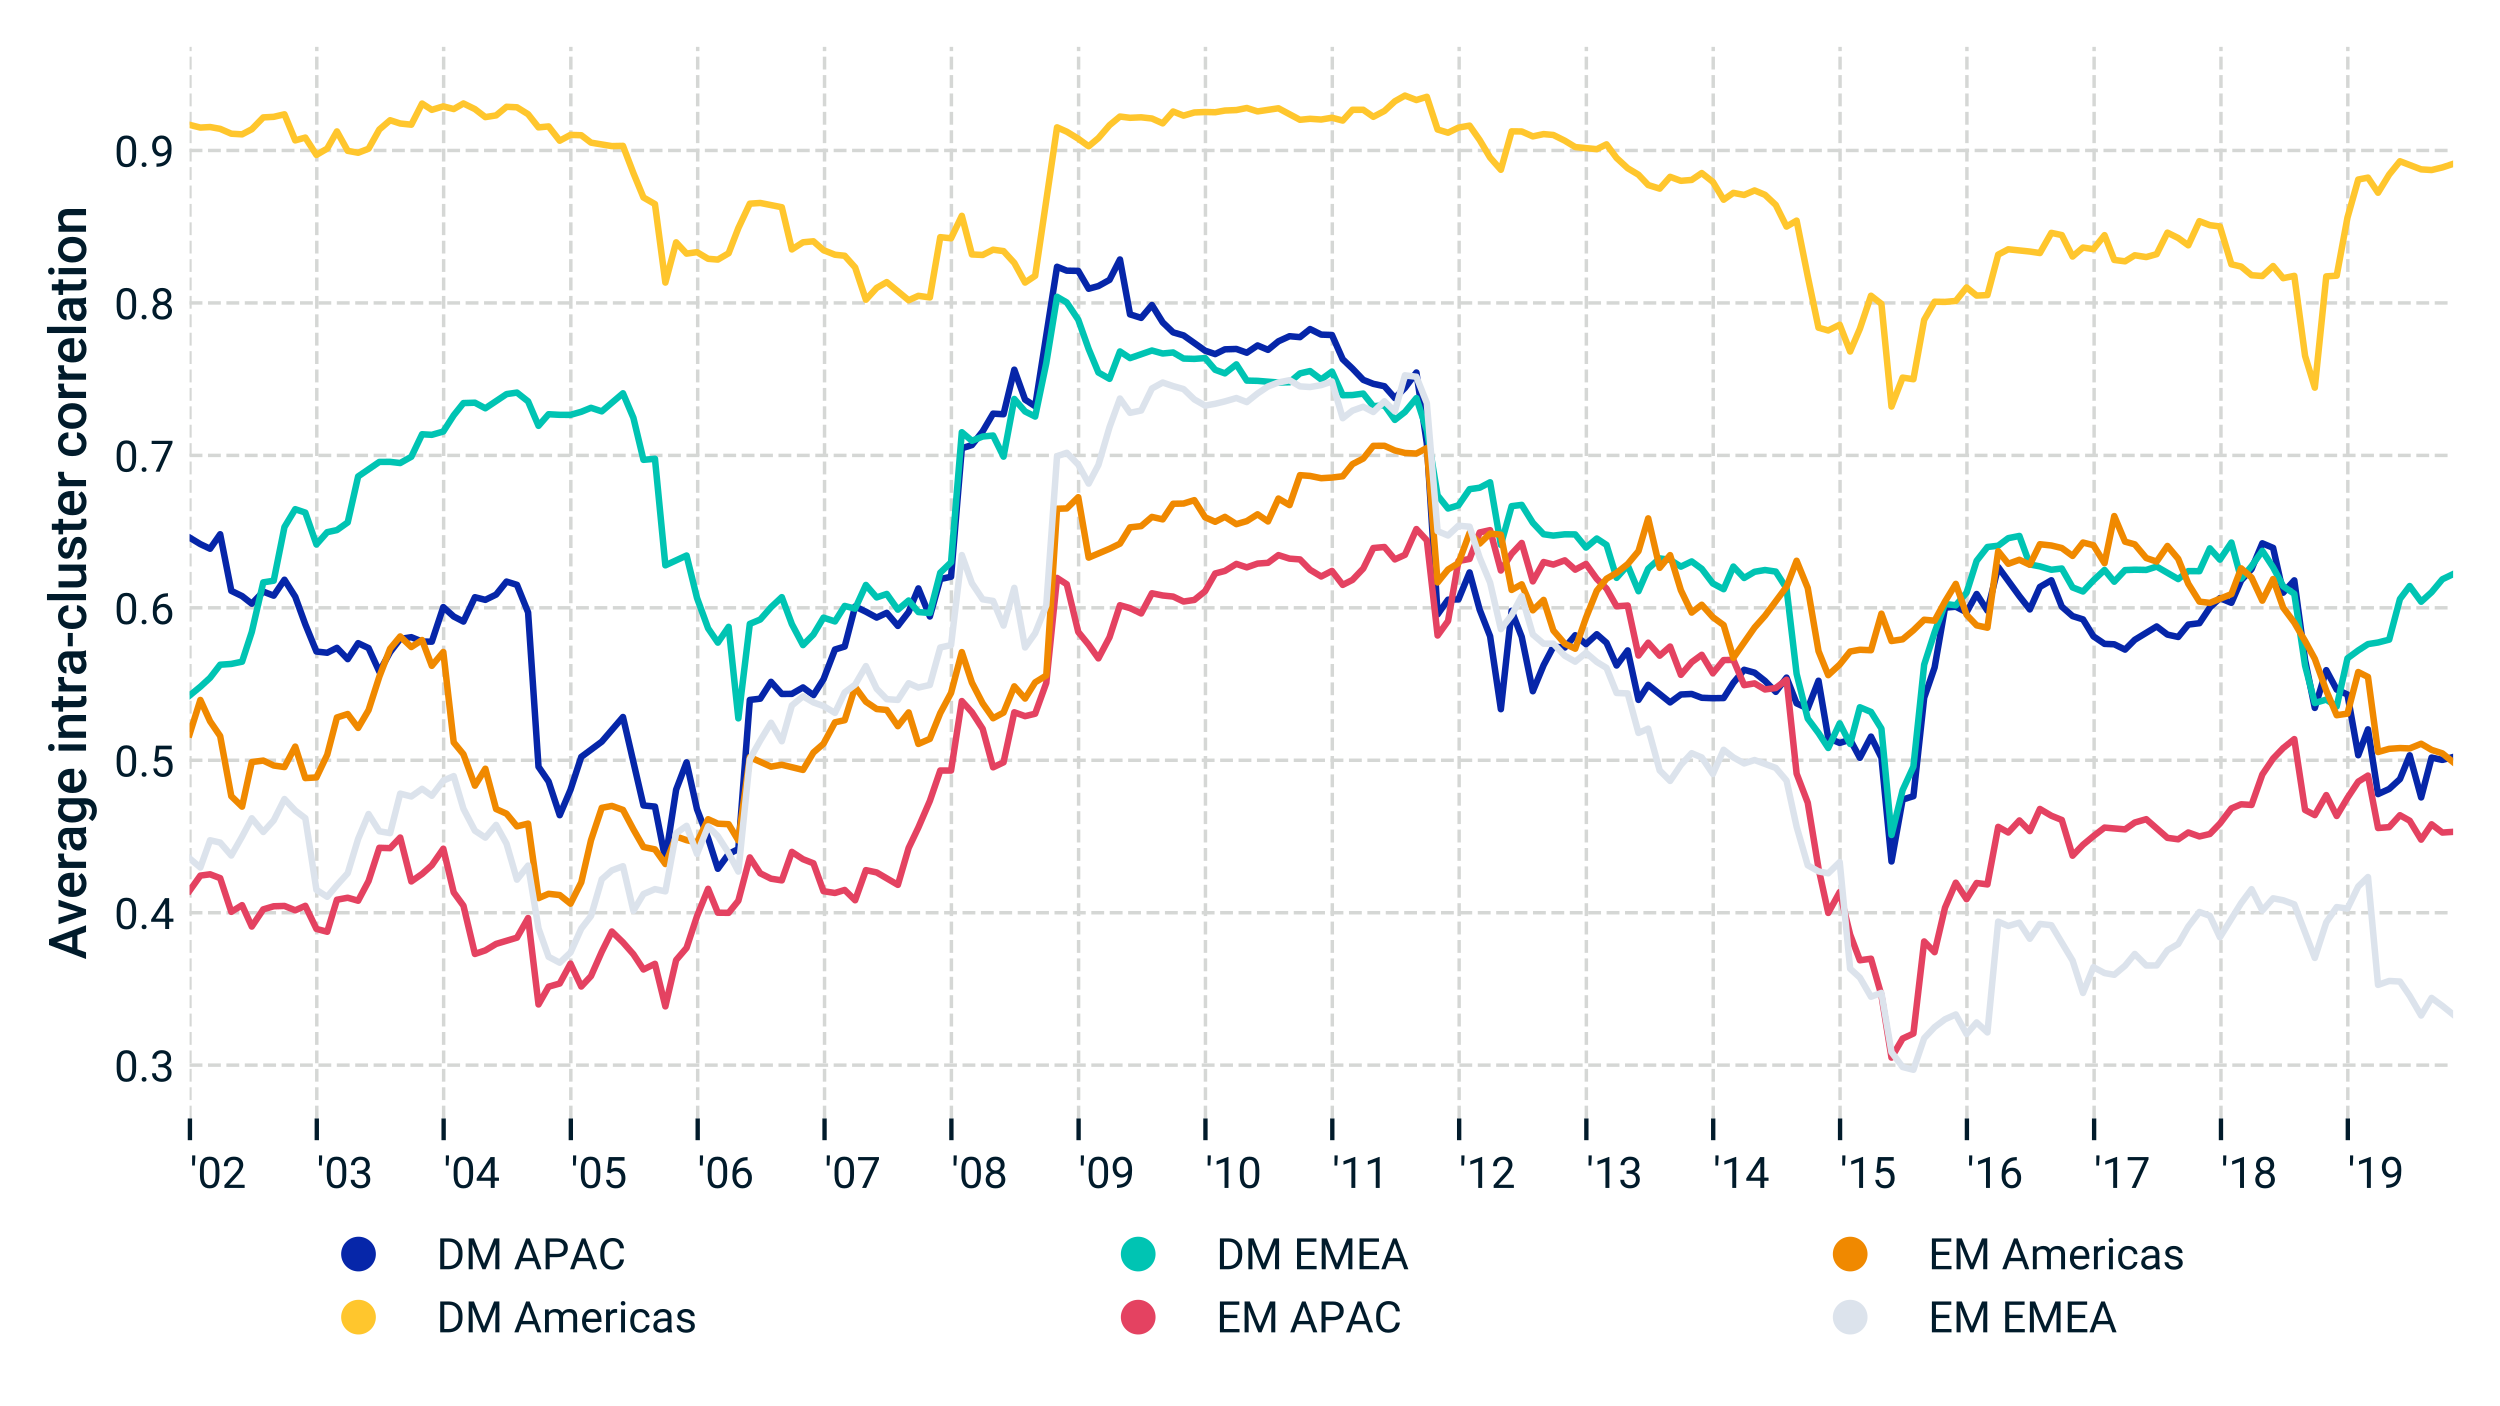 <?xml version="1.0" encoding="utf-8" standalone="no"?>
<!DOCTYPE svg PUBLIC "-//W3C//DTD SVG 1.1//EN"
  "http://www.w3.org/Graphics/SVG/1.1/DTD/svg11.dtd">
<!-- Created with matplotlib (https://matplotlib.org/) -->
<svg height="324pt" version="1.1" viewBox="0 0 576 324" width="576pt" xmlns="http://www.w3.org/2000/svg" xmlns:xlink="http://www.w3.org/1999/xlink">
 <defs>
  <style type="text/css">
*{stroke-linecap:butt;stroke-linejoin:round;}
  </style>
 </defs>
 <g id="figure_1">
  <g id="patch_1">
   <path d="M 0 324 
L 576 324 
L 576 0 
L 0 0 
z
" style="fill:#ffffff;"/>
  </g>
  <g id="axes_1">
   <g id="patch_2">
    <path d="M 43.68 257.7 
L 565.2 257.7 
L 565.2 10.8 
L 43.68 10.8 
z
" style="fill:#ffffff;"/>
   </g>
   <g id="matplotlib.axis_1">
    <g id="xtick_1">
     <g id="line2d_1">
      <path clip-path="url(#p5ad22732ee)" d="M 43.76 257.7 
L 43.76 10.8 
" style="fill:none;stroke:#d5d7d5;stroke-dasharray:2.96,1.28;stroke-dashoffset:0;stroke-width:0.8;"/>
     </g>
     <g id="line2d_2">
      <defs>
       <path d="M 0 0 
L 0 5 
" id="mc9fe8302d9" style="stroke:#011b2b;"/>
      </defs>
      <g>
       <use style="fill:#011b2b;stroke:#011b2b;" x="43.76" xlink:href="#mc9fe8302d9" y="257.7"/>
      </g>
     </g>
     <g id="text_1">
      <!-- '02 -->
      <defs>
       <path d="M 12.359 69.578 
L 11.328 51.609 
L 5.031 51.609 
L 5.078 75 
L 12.359 75 
z
" id="Roboto-Regular-39"/>
       <path d="M 50.484 30.328 
Q 50.484 14.453 45.062 6.734 
Q 39.656 -0.984 28.125 -0.984 
Q 16.75 -0.984 11.281 6.562 
Q 5.812 14.109 5.609 29.109 
L 5.609 41.156 
Q 5.609 56.844 11.031 64.453 
Q 16.453 72.078 28.031 72.078 
Q 39.5 72.078 44.922 64.719 
Q 50.344 57.375 50.484 42.047 
z
M 41.453 42.672 
Q 41.453 54.156 38.234 59.406 
Q 35.016 64.656 28.031 64.656 
Q 21.094 64.656 17.922 59.422 
Q 14.75 54.203 14.656 43.359 
L 14.656 28.906 
Q 14.656 17.391 18 11.891 
Q 21.344 6.391 28.125 6.391 
Q 34.812 6.391 38.062 11.562 
Q 41.312 16.75 41.453 27.875 
z
" id="Roboto-Regular-48"/>
       <path d="M 52.484 0 
L 5.906 0 
L 5.906 6.5 
L 30.516 33.844 
Q 35.984 40.047 38.062 43.922 
Q 40.141 47.797 40.141 51.953 
Q 40.141 57.516 36.766 61.078 
Q 33.406 64.656 27.781 64.656 
Q 21.047 64.656 17.312 60.812 
Q 13.578 56.984 13.578 50.141 
L 4.547 50.141 
Q 4.547 59.969 10.859 66.016 
Q 17.188 72.078 27.781 72.078 
Q 37.703 72.078 43.453 66.875 
Q 49.219 61.672 49.219 53.031 
Q 49.219 42.531 35.844 28.031 
L 16.797 7.375 
L 52.484 7.375 
z
" id="Roboto-Regular-50"/>
      </defs>
      <g style="fill:#011b2b;" transform="translate(43.76 273.7)scale(0.1 -0.1)">
       <use xlink:href="#Roboto-Regular-39"/>
       <use x="17.432" xlink:href="#Roboto-Regular-48"/>
       <use x="73.584" xlink:href="#Roboto-Regular-50"/>
      </g>
     </g>
    </g>
    <g id="xtick_2">
     <g id="line2d_3">
      <path clip-path="url(#p5ad22732ee)" d="M 72.987 257.7 
L 72.987 10.8 
" style="fill:none;stroke:#d5d7d5;stroke-dasharray:2.96,1.28;stroke-dashoffset:0;stroke-width:0.8;"/>
     </g>
     <g id="line2d_4">
      <g>
       <use style="fill:#011b2b;stroke:#011b2b;" x="72.987" xlink:href="#mc9fe8302d9" y="257.7"/>
      </g>
     </g>
     <g id="text_2">
      <!-- '03 -->
      <defs>
       <path d="M 19.047 39.938 
L 25.828 39.938 
Q 32.234 40.047 35.891 43.312 
Q 39.547 46.578 39.547 52.156 
Q 39.547 64.656 27.094 64.656 
Q 21.234 64.656 17.75 61.297 
Q 14.266 57.953 14.266 52.438 
L 5.219 52.438 
Q 5.219 60.891 11.391 66.484 
Q 17.578 72.078 27.094 72.078 
Q 37.156 72.078 42.859 66.75 
Q 48.578 61.422 48.578 51.953 
Q 48.578 47.312 45.578 42.969 
Q 42.578 38.625 37.406 36.469 
Q 43.266 34.625 46.453 30.328 
Q 49.656 26.031 49.656 19.828 
Q 49.656 10.25 43.406 4.625 
Q 37.156 -0.984 27.141 -0.984 
Q 17.141 -0.984 10.859 4.438 
Q 4.594 9.859 4.594 18.75 
L 13.672 18.75 
Q 13.672 13.141 17.328 9.766 
Q 21 6.391 27.156 6.391 
Q 33.688 6.391 37.156 9.812 
Q 40.625 13.234 40.625 19.625 
Q 40.625 25.828 36.812 29.141 
Q 33.016 32.469 25.828 32.562 
L 19.047 32.562 
z
" id="Roboto-Regular-51"/>
      </defs>
      <g style="fill:#011b2b;" transform="translate(72.987 273.7)scale(0.1 -0.1)">
       <use xlink:href="#Roboto-Regular-39"/>
       <use x="17.432" xlink:href="#Roboto-Regular-48"/>
       <use x="73.584" xlink:href="#Roboto-Regular-51"/>
      </g>
     </g>
    </g>
    <g id="xtick_3">
     <g id="line2d_5">
      <path clip-path="url(#p5ad22732ee)" d="M 102.214 257.7 
L 102.214 10.8 
" style="fill:none;stroke:#d5d7d5;stroke-dasharray:2.96,1.28;stroke-dashoffset:0;stroke-width:0.8;"/>
     </g>
     <g id="line2d_6">
      <g>
       <use style="fill:#011b2b;stroke:#011b2b;" x="102.214" xlink:href="#mc9fe8302d9" y="257.7"/>
      </g>
     </g>
     <g id="text_3">
      <!-- '04 -->
      <defs>
       <path d="M 44.047 23.875 
L 53.906 23.875 
L 53.906 16.5 
L 44.047 16.5 
L 44.047 0 
L 34.969 0 
L 34.969 16.5 
L 2.594 16.5 
L 2.594 21.828 
L 34.422 71.094 
L 44.047 71.094 
z
M 12.844 23.875 
L 34.969 23.875 
L 34.969 58.734 
L 33.891 56.781 
z
" id="Roboto-Regular-52"/>
      </defs>
      <g style="fill:#011b2b;" transform="translate(102.214 273.7)scale(0.1 -0.1)">
       <use xlink:href="#Roboto-Regular-39"/>
       <use x="17.432" xlink:href="#Roboto-Regular-48"/>
       <use x="73.584" xlink:href="#Roboto-Regular-52"/>
      </g>
     </g>
    </g>
    <g id="xtick_4">
     <g id="line2d_7">
      <path clip-path="url(#p5ad22732ee)" d="M 131.521 257.7 
L 131.521 10.8 
" style="fill:none;stroke:#d5d7d5;stroke-dasharray:2.96,1.28;stroke-dashoffset:0;stroke-width:0.8;"/>
     </g>
     <g id="line2d_8">
      <g>
       <use style="fill:#011b2b;stroke:#011b2b;" x="131.521" xlink:href="#mc9fe8302d9" y="257.7"/>
      </g>
     </g>
     <g id="text_4">
      <!-- '05 -->
      <defs>
       <path d="M 10.062 35.641 
L 13.672 71.094 
L 50.094 71.094 
L 50.094 62.75 
L 21.344 62.75 
L 19.188 43.359 
Q 24.422 46.438 31.062 46.438 
Q 40.766 46.438 46.484 40.016 
Q 52.203 33.594 52.203 22.656 
Q 52.203 11.672 46.266 5.344 
Q 40.328 -0.984 29.688 -0.984 
Q 20.266 -0.984 14.297 4.234 
Q 8.344 9.469 7.516 18.703 
L 16.062 18.703 
Q 16.891 12.594 20.406 9.484 
Q 23.922 6.391 29.688 6.391 
Q 35.984 6.391 39.578 10.688 
Q 43.172 14.984 43.172 22.562 
Q 43.172 29.688 39.281 34 
Q 35.406 38.328 28.953 38.328 
Q 23.047 38.328 19.672 35.75 
L 17.281 33.797 
z
" id="Roboto-Regular-53"/>
      </defs>
      <g style="fill:#011b2b;" transform="translate(131.521 273.7)scale(0.1 -0.1)">
       <use xlink:href="#Roboto-Regular-39"/>
       <use x="17.432" xlink:href="#Roboto-Regular-48"/>
       <use x="73.584" xlink:href="#Roboto-Regular-53"/>
      </g>
     </g>
    </g>
    <g id="xtick_5">
     <g id="line2d_9">
      <path clip-path="url(#p5ad22732ee)" d="M 160.748 257.7 
L 160.748 10.8 
" style="fill:none;stroke:#d5d7d5;stroke-dasharray:2.96,1.28;stroke-dashoffset:0;stroke-width:0.8;"/>
     </g>
     <g id="line2d_10">
      <g>
       <use style="fill:#011b2b;stroke:#011b2b;" x="160.748" xlink:href="#mc9fe8302d9" y="257.7"/>
      </g>
     </g>
     <g id="text_5">
      <!-- '06 -->
      <defs>
       <path d="M 41.359 71.141 
L 41.359 63.484 
L 39.703 63.484 
Q 29.156 63.281 22.906 57.219 
Q 16.656 51.172 15.672 40.188 
Q 21.297 46.625 31 46.625 
Q 40.281 46.625 45.828 40.078 
Q 51.375 33.547 51.375 23.188 
Q 51.375 12.203 45.391 5.609 
Q 39.406 -0.984 29.344 -0.984 
Q 19.141 -0.984 12.797 6.859 
Q 6.453 14.703 6.453 27.047 
L 6.453 30.516 
Q 6.453 50.141 14.812 60.516 
Q 23.188 70.906 39.75 71.141 
z
M 29.5 39.109 
Q 24.859 39.109 20.953 36.328 
Q 17.047 33.547 15.531 29.344 
L 15.531 26.031 
Q 15.531 17.234 19.484 11.859 
Q 23.438 6.5 29.344 6.5 
Q 35.453 6.5 38.938 10.984 
Q 42.438 15.484 42.438 22.75 
Q 42.438 30.078 38.891 34.594 
Q 35.359 39.109 29.5 39.109 
z
" id="Roboto-Regular-54"/>
      </defs>
      <g style="fill:#011b2b;" transform="translate(160.748 273.7)scale(0.1 -0.1)">
       <use xlink:href="#Roboto-Regular-39"/>
       <use x="17.432" xlink:href="#Roboto-Regular-48"/>
       <use x="73.584" xlink:href="#Roboto-Regular-54"/>
      </g>
     </g>
    </g>
    <g id="xtick_6">
     <g id="line2d_11">
      <path clip-path="url(#p5ad22732ee)" d="M 189.975 257.7 
L 189.975 10.8 
" style="fill:none;stroke:#d5d7d5;stroke-dasharray:2.96,1.28;stroke-dashoffset:0;stroke-width:0.8;"/>
     </g>
     <g id="line2d_12">
      <g>
       <use style="fill:#011b2b;stroke:#011b2b;" x="189.975" xlink:href="#mc9fe8302d9" y="257.7"/>
      </g>
     </g>
     <g id="text_6">
      <!-- '07 -->
      <defs>
       <path d="M 51.812 66.016 
L 22.359 0 
L 12.891 0 
L 42.234 63.672 
L 3.766 63.672 
L 3.766 71.094 
L 51.812 71.094 
z
" id="Roboto-Regular-55"/>
      </defs>
      <g style="fill:#011b2b;" transform="translate(189.975 273.7)scale(0.1 -0.1)">
       <use xlink:href="#Roboto-Regular-39"/>
       <use x="17.432" xlink:href="#Roboto-Regular-48"/>
       <use x="73.584" xlink:href="#Roboto-Regular-55"/>
      </g>
     </g>
    </g>
    <g id="xtick_7">
     <g id="line2d_13">
      <path clip-path="url(#p5ad22732ee)" d="M 219.202 257.7 
L 219.202 10.8 
" style="fill:none;stroke:#d5d7d5;stroke-dasharray:2.96,1.28;stroke-dashoffset:0;stroke-width:0.8;"/>
     </g>
     <g id="line2d_14">
      <g>
       <use style="fill:#011b2b;stroke:#011b2b;" x="219.202" xlink:href="#mc9fe8302d9" y="257.7"/>
      </g>
     </g>
     <g id="text_7">
      <!-- '08 -->
      <defs>
       <path d="M 49.031 52.547 
Q 49.031 47.219 46.219 43.062 
Q 43.406 38.922 38.625 36.578 
Q 44.188 34.188 47.438 29.594 
Q 50.688 25 50.688 19.188 
Q 50.688 9.969 44.453 4.484 
Q 38.234 -0.984 28.078 -0.984 
Q 17.828 -0.984 11.641 4.516 
Q 5.469 10.016 5.469 19.188 
Q 5.469 24.953 8.609 29.594 
Q 11.766 34.234 17.328 36.625 
Q 12.594 38.969 9.859 43.109 
Q 7.125 47.266 7.125 52.547 
Q 7.125 61.531 12.891 66.797 
Q 18.656 72.078 28.078 72.078 
Q 37.453 72.078 43.234 66.797 
Q 49.031 61.531 49.031 52.547 
z
M 41.656 19.391 
Q 41.656 25.344 37.859 29.094 
Q 34.078 32.859 27.969 32.859 
Q 21.875 32.859 18.188 29.141 
Q 14.5 25.438 14.5 19.375 
Q 14.5 13.328 18.094 9.859 
Q 21.688 6.391 28.078 6.391 
Q 34.422 6.391 38.031 9.875 
Q 41.656 13.375 41.656 19.391 
z
M 28.078 64.656 
Q 22.75 64.656 19.453 61.359 
Q 16.156 58.062 16.156 52.391 
Q 16.156 46.969 19.406 43.625 
Q 22.656 40.281 28.078 40.281 
Q 33.5 40.281 36.734 43.625 
Q 39.984 46.969 39.984 52.391 
Q 39.984 57.812 36.609 61.234 
Q 33.25 64.656 28.078 64.656 
z
" id="Roboto-Regular-56"/>
      </defs>
      <g style="fill:#011b2b;" transform="translate(219.202 273.7)scale(0.1 -0.1)">
       <use xlink:href="#Roboto-Regular-39"/>
       <use x="17.432" xlink:href="#Roboto-Regular-48"/>
       <use x="73.584" xlink:href="#Roboto-Regular-56"/>
      </g>
     </g>
    </g>
    <g id="xtick_8">
     <g id="line2d_15">
      <path clip-path="url(#p5ad22732ee)" d="M 248.509 257.7 
L 248.509 10.8 
" style="fill:none;stroke:#d5d7d5;stroke-dasharray:2.96,1.28;stroke-dashoffset:0;stroke-width:0.8;"/>
     </g>
     <g id="line2d_16">
      <g>
       <use style="fill:#011b2b;stroke:#011b2b;" x="248.509" xlink:href="#mc9fe8302d9" y="257.7"/>
      </g>
     </g>
     <g id="text_8">
      <!-- '09 -->
      <defs>
       <path d="M 40.531 31.25 
Q 37.703 27.875 33.766 25.828 
Q 29.828 23.781 25.141 23.781 
Q 19 23.781 14.422 26.797 
Q 9.859 29.828 7.375 35.328 
Q 4.891 40.828 4.891 47.469 
Q 4.891 54.594 7.594 60.297 
Q 10.297 66.016 15.281 69.047 
Q 20.266 72.078 26.906 72.078 
Q 37.453 72.078 43.531 64.188 
Q 49.609 56.297 49.609 42.672 
L 49.609 40.047 
Q 49.609 19.281 41.406 9.734 
Q 33.203 0.203 16.656 -0.047 
L 14.891 -0.047 
L 14.891 7.562 
L 16.797 7.562 
Q 27.984 7.766 33.984 13.406 
Q 39.984 19.047 40.531 31.25 
z
M 26.609 31.25 
Q 31.156 31.25 34.984 34.031 
Q 38.812 36.812 40.578 40.922 
L 40.578 44.531 
Q 40.578 53.422 36.719 58.984 
Q 32.859 64.547 26.953 64.547 
Q 21 64.547 17.375 59.984 
Q 13.766 55.422 13.766 47.953 
Q 13.766 40.672 17.25 35.953 
Q 20.75 31.25 26.609 31.25 
z
" id="Roboto-Regular-57"/>
      </defs>
      <g style="fill:#011b2b;" transform="translate(248.509 273.7)scale(0.1 -0.1)">
       <use xlink:href="#Roboto-Regular-39"/>
       <use x="17.432" xlink:href="#Roboto-Regular-48"/>
       <use x="73.584" xlink:href="#Roboto-Regular-57"/>
      </g>
     </g>
    </g>
    <g id="xtick_9">
     <g id="line2d_17">
      <path clip-path="url(#p5ad22732ee)" d="M 277.735 257.7 
L 277.735 10.8 
" style="fill:none;stroke:#d5d7d5;stroke-dasharray:2.96,1.28;stroke-dashoffset:0;stroke-width:0.8;"/>
     </g>
     <g id="line2d_18">
      <g>
       <use style="fill:#011b2b;stroke:#011b2b;" x="277.735" xlink:href="#mc9fe8302d9" y="257.7"/>
      </g>
     </g>
     <g id="text_9">
      <!-- '10 -->
      <defs>
       <path d="M 35.594 0 
L 26.516 0 
L 26.516 60.203 
L 8.297 53.516 
L 8.297 61.719 
L 34.188 71.438 
L 35.594 71.438 
z
" id="Roboto-Regular-49"/>
      </defs>
      <g style="fill:#011b2b;" transform="translate(277.735 273.7)scale(0.1 -0.1)">
       <use xlink:href="#Roboto-Regular-39"/>
       <use x="17.432" xlink:href="#Roboto-Regular-49"/>
       <use x="73.584" xlink:href="#Roboto-Regular-48"/>
      </g>
     </g>
    </g>
    <g id="xtick_10">
     <g id="line2d_19">
      <path clip-path="url(#p5ad22732ee)" d="M 306.962 257.7 
L 306.962 10.8 
" style="fill:none;stroke:#d5d7d5;stroke-dasharray:2.96,1.28;stroke-dashoffset:0;stroke-width:0.8;"/>
     </g>
     <g id="line2d_20">
      <g>
       <use style="fill:#011b2b;stroke:#011b2b;" x="306.962" xlink:href="#mc9fe8302d9" y="257.7"/>
      </g>
     </g>
     <g id="text_10">
      <!-- '11 -->
      <g style="fill:#011b2b;" transform="translate(306.962 273.7)scale(0.1 -0.1)">
       <use xlink:href="#Roboto-Regular-39"/>
       <use x="17.432" xlink:href="#Roboto-Regular-49"/>
       <use x="73.584" xlink:href="#Roboto-Regular-49"/>
      </g>
     </g>
    </g>
    <g id="xtick_11">
     <g id="line2d_21">
      <path clip-path="url(#p5ad22732ee)" d="M 336.189 257.7 
L 336.189 10.8 
" style="fill:none;stroke:#d5d7d5;stroke-dasharray:2.96,1.28;stroke-dashoffset:0;stroke-width:0.8;"/>
     </g>
     <g id="line2d_22">
      <g>
       <use style="fill:#011b2b;stroke:#011b2b;" x="336.189" xlink:href="#mc9fe8302d9" y="257.7"/>
      </g>
     </g>
     <g id="text_11">
      <!-- '12 -->
      <g style="fill:#011b2b;" transform="translate(336.189 273.7)scale(0.1 -0.1)">
       <use xlink:href="#Roboto-Regular-39"/>
       <use x="17.432" xlink:href="#Roboto-Regular-49"/>
       <use x="73.584" xlink:href="#Roboto-Regular-50"/>
      </g>
     </g>
    </g>
    <g id="xtick_12">
     <g id="line2d_23">
      <path clip-path="url(#p5ad22732ee)" d="M 365.496 257.7 
L 365.496 10.8 
" style="fill:none;stroke:#d5d7d5;stroke-dasharray:2.96,1.28;stroke-dashoffset:0;stroke-width:0.8;"/>
     </g>
     <g id="line2d_24">
      <g>
       <use style="fill:#011b2b;stroke:#011b2b;" x="365.496" xlink:href="#mc9fe8302d9" y="257.7"/>
      </g>
     </g>
     <g id="text_12">
      <!-- '13 -->
      <g style="fill:#011b2b;" transform="translate(365.496 273.7)scale(0.1 -0.1)">
       <use xlink:href="#Roboto-Regular-39"/>
       <use x="17.432" xlink:href="#Roboto-Regular-49"/>
       <use x="73.584" xlink:href="#Roboto-Regular-51"/>
      </g>
     </g>
    </g>
    <g id="xtick_13">
     <g id="line2d_25">
      <path clip-path="url(#p5ad22732ee)" d="M 394.723 257.7 
L 394.723 10.8 
" style="fill:none;stroke:#d5d7d5;stroke-dasharray:2.96,1.28;stroke-dashoffset:0;stroke-width:0.8;"/>
     </g>
     <g id="line2d_26">
      <g>
       <use style="fill:#011b2b;stroke:#011b2b;" x="394.723" xlink:href="#mc9fe8302d9" y="257.7"/>
      </g>
     </g>
     <g id="text_13">
      <!-- '14 -->
      <g style="fill:#011b2b;" transform="translate(394.723 273.7)scale(0.1 -0.1)">
       <use xlink:href="#Roboto-Regular-39"/>
       <use x="17.432" xlink:href="#Roboto-Regular-49"/>
       <use x="73.584" xlink:href="#Roboto-Regular-52"/>
      </g>
     </g>
    </g>
    <g id="xtick_14">
     <g id="line2d_27">
      <path clip-path="url(#p5ad22732ee)" d="M 423.95 257.7 
L 423.95 10.8 
" style="fill:none;stroke:#d5d7d5;stroke-dasharray:2.96,1.28;stroke-dashoffset:0;stroke-width:0.8;"/>
     </g>
     <g id="line2d_28">
      <g>
       <use style="fill:#011b2b;stroke:#011b2b;" x="423.95" xlink:href="#mc9fe8302d9" y="257.7"/>
      </g>
     </g>
     <g id="text_14">
      <!-- '15 -->
      <g style="fill:#011b2b;" transform="translate(423.95 273.7)scale(0.1 -0.1)">
       <use xlink:href="#Roboto-Regular-39"/>
       <use x="17.432" xlink:href="#Roboto-Regular-49"/>
       <use x="73.584" xlink:href="#Roboto-Regular-53"/>
      </g>
     </g>
    </g>
    <g id="xtick_15">
     <g id="line2d_29">
      <path clip-path="url(#p5ad22732ee)" d="M 453.177 257.7 
L 453.177 10.8 
" style="fill:none;stroke:#d5d7d5;stroke-dasharray:2.96,1.28;stroke-dashoffset:0;stroke-width:0.8;"/>
     </g>
     <g id="line2d_30">
      <g>
       <use style="fill:#011b2b;stroke:#011b2b;" x="453.177" xlink:href="#mc9fe8302d9" y="257.7"/>
      </g>
     </g>
     <g id="text_15">
      <!-- '16 -->
      <g style="fill:#011b2b;" transform="translate(453.177 273.7)scale(0.1 -0.1)">
       <use xlink:href="#Roboto-Regular-39"/>
       <use x="17.432" xlink:href="#Roboto-Regular-49"/>
       <use x="73.584" xlink:href="#Roboto-Regular-54"/>
      </g>
     </g>
    </g>
    <g id="xtick_16">
     <g id="line2d_31">
      <path clip-path="url(#p5ad22732ee)" d="M 482.484 257.7 
L 482.484 10.8 
" style="fill:none;stroke:#d5d7d5;stroke-dasharray:2.96,1.28;stroke-dashoffset:0;stroke-width:0.8;"/>
     </g>
     <g id="line2d_32">
      <g>
       <use style="fill:#011b2b;stroke:#011b2b;" x="482.484" xlink:href="#mc9fe8302d9" y="257.7"/>
      </g>
     </g>
     <g id="text_16">
      <!-- '17 -->
      <g style="fill:#011b2b;" transform="translate(482.484 273.7)scale(0.1 -0.1)">
       <use xlink:href="#Roboto-Regular-39"/>
       <use x="17.432" xlink:href="#Roboto-Regular-49"/>
       <use x="73.584" xlink:href="#Roboto-Regular-55"/>
      </g>
     </g>
    </g>
    <g id="xtick_17">
     <g id="line2d_33">
      <path clip-path="url(#p5ad22732ee)" d="M 511.711 257.7 
L 511.711 10.8 
" style="fill:none;stroke:#d5d7d5;stroke-dasharray:2.96,1.28;stroke-dashoffset:0;stroke-width:0.8;"/>
     </g>
     <g id="line2d_34">
      <g>
       <use style="fill:#011b2b;stroke:#011b2b;" x="511.711" xlink:href="#mc9fe8302d9" y="257.7"/>
      </g>
     </g>
     <g id="text_17">
      <!-- '18 -->
      <g style="fill:#011b2b;" transform="translate(511.711 273.7)scale(0.1 -0.1)">
       <use xlink:href="#Roboto-Regular-39"/>
       <use x="17.432" xlink:href="#Roboto-Regular-49"/>
       <use x="73.584" xlink:href="#Roboto-Regular-56"/>
      </g>
     </g>
    </g>
    <g id="xtick_18">
     <g id="line2d_35">
      <path clip-path="url(#p5ad22732ee)" d="M 540.938 257.7 
L 540.938 10.8 
" style="fill:none;stroke:#d5d7d5;stroke-dasharray:2.96,1.28;stroke-dashoffset:0;stroke-width:0.8;"/>
     </g>
     <g id="line2d_36">
      <g>
       <use style="fill:#011b2b;stroke:#011b2b;" x="540.938" xlink:href="#mc9fe8302d9" y="257.7"/>
      </g>
     </g>
     <g id="text_18">
      <!-- '19 -->
      <g style="fill:#011b2b;" transform="translate(540.938 273.7)scale(0.1 -0.1)">
       <use xlink:href="#Roboto-Regular-39"/>
       <use x="17.432" xlink:href="#Roboto-Regular-49"/>
       <use x="73.584" xlink:href="#Roboto-Regular-57"/>
      </g>
     </g>
    </g>
   </g>
   <g id="matplotlib.axis_2">
    <g id="ytick_1">
     <g id="line2d_37">
      <path clip-path="url(#p5ad22732ee)" d="M 43.68 245.413 
L 565.2 245.413 
" style="fill:none;stroke:#d5d7d5;stroke-dasharray:2.96,1.28;stroke-dashoffset:0;stroke-width:0.8;"/>
     </g>
     <g id="line2d_38"/>
     <g id="text_19">
      <!-- 0.3 -->
      <defs>
       <path d="M 7.031 4.734 
Q 7.031 7.078 8.422 8.641 
Q 9.812 10.203 12.594 10.203 
Q 15.375 10.203 16.812 8.641 
Q 18.266 7.078 18.266 4.734 
Q 18.266 2.484 16.812 0.969 
Q 15.375 -0.531 12.594 -0.531 
Q 9.812 -0.531 8.422 0.969 
Q 7.031 2.484 7.031 4.734 
z
" id="Roboto-Regular-46"/>
      </defs>
      <g style="fill:#011b2b;" transform="translate(26.317 249.163)scale(0.1 -0.1)">
       <use xlink:href="#Roboto-Regular-48"/>
       <use x="56.152" xlink:href="#Roboto-Regular-46"/>
       <use x="82.471" xlink:href="#Roboto-Regular-51"/>
      </g>
     </g>
    </g>
    <g id="ytick_2">
     <g id="line2d_39">
      <path clip-path="url(#p5ad22732ee)" d="M 43.68 210.29 
L 565.2 210.29 
" style="fill:none;stroke:#d5d7d5;stroke-dasharray:2.96,1.28;stroke-dashoffset:0;stroke-width:0.8;"/>
     </g>
     <g id="line2d_40"/>
     <g id="text_20">
      <!-- 0.4 -->
      <g style="fill:#011b2b;" transform="translate(26.317 214.04)scale(0.1 -0.1)">
       <use xlink:href="#Roboto-Regular-48"/>
       <use x="56.152" xlink:href="#Roboto-Regular-46"/>
       <use x="82.471" xlink:href="#Roboto-Regular-52"/>
      </g>
     </g>
    </g>
    <g id="ytick_3">
     <g id="line2d_41">
      <path clip-path="url(#p5ad22732ee)" d="M 43.68 175.166 
L 565.2 175.166 
" style="fill:none;stroke:#d5d7d5;stroke-dasharray:2.96,1.28;stroke-dashoffset:0;stroke-width:0.8;"/>
     </g>
     <g id="line2d_42"/>
     <g id="text_21">
      <!-- 0.5 -->
      <g style="fill:#011b2b;" transform="translate(26.317 178.916)scale(0.1 -0.1)">
       <use xlink:href="#Roboto-Regular-48"/>
       <use x="56.152" xlink:href="#Roboto-Regular-46"/>
       <use x="82.471" xlink:href="#Roboto-Regular-53"/>
      </g>
     </g>
    </g>
    <g id="ytick_4">
     <g id="line2d_43">
      <path clip-path="url(#p5ad22732ee)" d="M 43.68 140.043 
L 565.2 140.043 
" style="fill:none;stroke:#d5d7d5;stroke-dasharray:2.96,1.28;stroke-dashoffset:0;stroke-width:0.8;"/>
     </g>
     <g id="line2d_44"/>
     <g id="text_22">
      <!-- 0.6 -->
      <g style="fill:#011b2b;" transform="translate(26.317 143.793)scale(0.1 -0.1)">
       <use xlink:href="#Roboto-Regular-48"/>
       <use x="56.152" xlink:href="#Roboto-Regular-46"/>
       <use x="82.471" xlink:href="#Roboto-Regular-54"/>
      </g>
     </g>
    </g>
    <g id="ytick_5">
     <g id="line2d_45">
      <path clip-path="url(#p5ad22732ee)" d="M 43.68 104.92 
L 565.2 104.92 
" style="fill:none;stroke:#d5d7d5;stroke-dasharray:2.96,1.28;stroke-dashoffset:0;stroke-width:0.8;"/>
     </g>
     <g id="line2d_46"/>
     <g id="text_23">
      <!-- 0.7 -->
      <g style="fill:#011b2b;" transform="translate(26.317 108.67)scale(0.1 -0.1)">
       <use xlink:href="#Roboto-Regular-48"/>
       <use x="56.152" xlink:href="#Roboto-Regular-46"/>
       <use x="82.471" xlink:href="#Roboto-Regular-55"/>
      </g>
     </g>
    </g>
    <g id="ytick_6">
     <g id="line2d_47">
      <path clip-path="url(#p5ad22732ee)" d="M 43.68 69.796 
L 565.2 69.796 
" style="fill:none;stroke:#d5d7d5;stroke-dasharray:2.96,1.28;stroke-dashoffset:0;stroke-width:0.8;"/>
     </g>
     <g id="line2d_48"/>
     <g id="text_24">
      <!-- 0.8 -->
      <g style="fill:#011b2b;" transform="translate(26.317 73.546)scale(0.1 -0.1)">
       <use xlink:href="#Roboto-Regular-48"/>
       <use x="56.152" xlink:href="#Roboto-Regular-46"/>
       <use x="82.471" xlink:href="#Roboto-Regular-56"/>
      </g>
     </g>
    </g>
    <g id="ytick_7">
     <g id="line2d_49">
      <path clip-path="url(#p5ad22732ee)" d="M 43.68 34.673 
L 565.2 34.673 
" style="fill:none;stroke:#d5d7d5;stroke-dasharray:2.96,1.28;stroke-dashoffset:0;stroke-width:0.8;"/>
     </g>
     <g id="line2d_50"/>
     <g id="text_25">
      <!-- 0.9 -->
      <g style="fill:#011b2b;" transform="translate(26.317 38.423)scale(0.1 -0.1)">
       <use xlink:href="#Roboto-Regular-48"/>
       <use x="56.152" xlink:href="#Roboto-Regular-46"/>
       <use x="82.471" xlink:href="#Roboto-Regular-57"/>
      </g>
     </g>
    </g>
    <g id="text_26">
     <!-- Average intra-cluster correlation -->
     <defs>
      <path d="M 47.016 16.547 
L 19.484 16.547 
L 13.719 0 
L 0.875 0 
L 27.734 71.094 
L 38.812 71.094 
L 65.719 0 
L 52.828 0 
z
M 22.953 26.516 
L 43.562 26.516 
L 33.25 56 
z
" id="Roboto-Medium-65"/>
      <path d="M 24.703 15.047 
L 35.891 52.828 
L 48.141 52.828 
L 29.828 0 
L 19.531 0 
L 1.078 52.828 
L 13.375 52.828 
z
" id="Roboto-Medium-118"/>
      <path d="M 29.344 -0.984 
Q 18.062 -0.984 11.047 6.125 
Q 4.047 13.234 4.047 25.047 
L 4.047 26.516 
Q 4.047 34.422 7.094 40.641 
Q 10.156 46.875 15.672 50.344 
Q 21.188 53.812 27.984 53.812 
Q 38.766 53.812 44.641 46.922 
Q 50.531 40.047 50.531 27.438 
L 50.531 22.656 
L 16.016 22.656 
Q 16.547 16.109 20.375 12.297 
Q 24.219 8.5 30.031 8.5 
Q 38.188 8.5 43.312 15.094 
L 49.703 8.984 
Q 46.531 4.25 41.234 1.625 
Q 35.938 -0.984 29.344 -0.984 
z
M 27.938 44.281 
Q 23.047 44.281 20.047 40.859 
Q 17.047 37.453 16.219 31.344 
L 38.812 31.344 
L 38.812 32.234 
Q 38.422 38.188 35.641 41.234 
Q 32.859 44.281 27.938 44.281 
z
" id="Roboto-Medium-101"/>
      <path d="M 33.734 42 
Q 31.391 42.391 28.906 42.391 
Q 20.75 42.391 17.922 36.141 
L 17.922 0 
L 6.062 0 
L 6.062 52.828 
L 17.391 52.828 
L 17.672 46.922 
Q 21.969 53.812 29.594 53.812 
Q 32.125 53.812 33.797 53.125 
z
" id="Roboto-Medium-114"/>
      <path d="M 37.641 0 
Q 36.859 1.516 36.281 4.938 
Q 30.609 -0.984 22.406 -0.984 
Q 14.453 -0.984 9.422 3.562 
Q 4.391 8.109 4.391 14.797 
Q 4.391 23.25 10.656 27.766 
Q 16.938 32.281 28.609 32.281 
L 35.891 32.281 
L 35.891 35.75 
Q 35.891 39.844 33.594 42.312 
Q 31.297 44.781 26.609 44.781 
Q 22.562 44.781 19.969 42.75 
Q 17.391 40.719 17.391 37.594 
L 5.516 37.594 
Q 5.516 41.938 8.391 45.719 
Q 11.281 49.516 16.234 51.656 
Q 21.188 53.812 27.297 53.812 
Q 36.578 53.812 42.094 49.141 
Q 47.609 44.484 47.75 36.031 
L 47.75 12.203 
Q 47.75 5.078 49.75 0.828 
L 49.75 0 
z
M 24.609 8.547 
Q 28.125 8.547 31.219 10.25 
Q 34.328 11.969 35.891 14.844 
L 35.891 24.812 
L 29.5 24.812 
Q 22.906 24.812 19.578 22.516 
Q 16.266 20.219 16.266 16.016 
Q 16.266 12.594 18.531 10.562 
Q 20.797 8.547 24.609 8.547 
z
" id="Roboto-Medium-97"/>
      <path d="M 4 26.812 
Q 4 39.109 9.781 46.453 
Q 15.578 53.812 25.141 53.812 
Q 34.188 53.812 39.359 47.516 
L 39.891 52.828 
L 50.594 52.828 
L 50.594 1.609 
Q 50.594 -8.797 44.109 -14.797 
Q 37.641 -20.797 26.656 -20.797 
Q 20.844 -20.797 15.297 -18.375 
Q 9.766 -15.969 6.891 -12.062 
L 12.5 -4.938 
Q 17.969 -11.422 25.984 -11.422 
Q 31.891 -11.422 35.297 -8.219 
Q 38.719 -5.031 38.719 1.172 
L 38.719 4.734 
Q 33.594 -0.984 25.047 -0.984 
Q 15.766 -0.984 9.875 6.391 
Q 4 13.766 4 26.812 
z
M 15.828 25.781 
Q 15.828 17.828 19.062 13.25 
Q 22.312 8.688 28.078 8.688 
Q 35.25 8.688 38.719 14.844 
L 38.719 38.094 
Q 35.359 44.094 28.172 44.094 
Q 22.312 44.094 19.062 39.453 
Q 15.828 34.812 15.828 25.781 
z
" id="Roboto-Medium-103"/>
      <path id="Roboto-Medium-32"/>
      <path d="M 18.703 0 
L 6.844 0 
L 6.844 52.828 
L 18.703 52.828 
z
M 6.109 66.547 
Q 6.109 69.281 7.844 71.094 
Q 9.578 72.906 12.797 72.906 
Q 16.016 72.906 17.766 71.094 
Q 19.531 69.281 19.531 66.547 
Q 19.531 63.875 17.766 62.078 
Q 16.016 60.297 12.797 60.297 
Q 9.578 60.297 7.844 62.078 
Q 6.109 63.875 6.109 66.547 
z
" id="Roboto-Medium-105"/>
      <path d="M 17.094 52.828 
L 17.438 46.734 
Q 23.297 53.812 32.812 53.812 
Q 49.312 53.812 49.609 34.906 
L 49.609 0 
L 37.75 0 
L 37.75 34.234 
Q 37.75 39.266 35.578 41.672 
Q 33.406 44.094 28.469 44.094 
Q 21.297 44.094 17.781 37.594 
L 17.781 0 
L 5.906 0 
L 5.906 52.828 
z
" id="Roboto-Medium-110"/>
      <path d="M 20.953 65.672 
L 20.953 52.828 
L 30.281 52.828 
L 30.281 44.047 
L 20.953 44.047 
L 20.953 14.547 
Q 20.953 11.531 22.141 10.188 
Q 23.344 8.844 26.422 8.844 
Q 28.469 8.844 30.562 9.328 
L 30.562 0.141 
Q 26.516 -0.984 22.75 -0.984 
Q 9.078 -0.984 9.078 14.109 
L 9.078 44.047 
L 0.391 44.047 
L 0.391 52.828 
L 9.078 52.828 
L 9.078 65.672 
z
" id="Roboto-Medium-116"/>
      <path d="M 29.109 25.438 
L 3.469 25.438 
L 3.469 35.016 
L 29.109 35.016 
z
" id="Roboto-Medium-45"/>
      <path d="M 27.781 8.5 
Q 32.234 8.5 35.156 11.078 
Q 38.094 13.672 38.281 17.484 
L 49.469 17.484 
Q 49.266 12.547 46.375 8.266 
Q 43.5 4 38.562 1.5 
Q 33.641 -0.984 27.938 -0.984 
Q 16.844 -0.984 10.344 6.188 
Q 3.859 13.375 3.859 26.031 
L 3.859 27.25 
Q 3.859 39.312 10.297 46.562 
Q 16.75 53.812 27.875 53.812 
Q 37.312 53.812 43.234 48.312 
Q 49.172 42.828 49.469 33.891 
L 38.281 33.891 
Q 38.094 38.422 35.188 41.344 
Q 32.281 44.281 27.781 44.281 
Q 22.016 44.281 18.891 40.109 
Q 15.766 35.938 15.719 27.438 
L 15.719 25.531 
Q 15.719 16.938 18.812 12.719 
Q 21.922 8.5 27.781 8.5 
z
" id="Roboto-Medium-99"/>
      <path d="M 18.703 0 
L 6.844 0 
L 6.844 75 
L 18.703 75 
z
" id="Roboto-Medium-108"/>
      <path d="M 38.094 5.172 
Q 32.859 -0.984 23.25 -0.984 
Q 14.656 -0.984 10.234 4.047 
Q 5.812 9.078 5.812 18.609 
L 5.812 52.828 
L 17.672 52.828 
L 17.672 18.75 
Q 17.672 8.688 26.031 8.688 
Q 34.672 8.688 37.703 14.891 
L 37.703 52.828 
L 49.562 52.828 
L 49.562 0 
L 38.375 0 
z
" id="Roboto-Medium-117"/>
      <path d="M 35.688 14.359 
Q 35.688 17.531 33.078 19.188 
Q 30.469 20.844 24.406 22.109 
Q 18.359 23.391 14.312 25.344 
Q 5.422 29.641 5.422 37.797 
Q 5.422 44.625 11.172 49.219 
Q 16.938 53.812 25.828 53.812 
Q 35.297 53.812 41.125 49.125 
Q 46.969 44.438 46.969 36.969 
L 35.109 36.969 
Q 35.109 40.375 32.562 42.641 
Q 30.031 44.922 25.828 44.922 
Q 21.922 44.922 19.453 43.109 
Q 17 41.312 17 38.281 
Q 17 35.547 19.281 34.031 
Q 21.578 32.516 28.562 30.969 
Q 35.547 29.438 39.516 27.312 
Q 43.5 25.203 45.422 22.219 
Q 47.359 19.234 47.359 14.984 
Q 47.359 7.859 41.453 3.438 
Q 35.547 -0.984 25.984 -0.984 
Q 19.484 -0.984 14.406 1.359 
Q 9.328 3.719 6.484 7.812 
Q 3.656 11.922 3.656 16.656 
L 15.188 16.656 
Q 15.438 12.453 18.359 10.172 
Q 21.297 7.906 26.125 7.906 
Q 30.812 7.906 33.25 9.688 
Q 35.688 11.469 35.688 14.359 
z
" id="Roboto-Medium-115"/>
      <path d="M 3.859 26.906 
Q 3.859 34.672 6.938 40.891 
Q 10.016 47.125 15.578 50.469 
Q 21.141 53.812 28.375 53.812 
Q 39.062 53.812 45.719 46.922 
Q 52.391 40.047 52.938 28.656 
L 52.984 25.875 
Q 52.984 18.062 49.969 11.906 
Q 46.969 5.766 41.375 2.391 
Q 35.797 -0.984 28.469 -0.984 
Q 17.281 -0.984 10.562 6.469 
Q 3.859 13.922 3.859 26.312 
z
M 15.719 25.875 
Q 15.719 17.719 19.094 13.109 
Q 22.469 8.5 28.469 8.5 
Q 34.469 8.5 37.812 13.188 
Q 41.156 17.875 41.156 26.906 
Q 41.156 34.906 37.719 39.594 
Q 34.281 44.281 28.375 44.281 
Q 22.562 44.281 19.141 39.672 
Q 15.719 35.062 15.719 25.875 
z
" id="Roboto-Medium-111"/>
     </defs>
     <g style="fill:#011b2b;" transform="translate(19.822 221.063)rotate(-90)scale(0.12 -0.12)">
      <use xlink:href="#Roboto-Medium-65"/>
      <use x="66.553" xlink:href="#Roboto-Medium-118"/>
      <use x="116.016" xlink:href="#Roboto-Medium-101"/>
      <use x="169.678" xlink:href="#Roboto-Medium-114"/>
      <use x="204.834" xlink:href="#Roboto-Medium-97"/>
      <use x="258.936" xlink:href="#Roboto-Medium-103"/>
      <use x="315.625" xlink:href="#Roboto-Medium-101"/>
      <use x="369.287" xlink:href="#Roboto-Medium-32"/>
      <use x="394.189" xlink:href="#Roboto-Medium-105"/>
      <use x="419.727" xlink:href="#Roboto-Medium-110"/>
      <use x="475.342" xlink:href="#Roboto-Medium-116"/>
      <use x="508.594" xlink:href="#Roboto-Medium-114"/>
      <use x="543.75" xlink:href="#Roboto-Medium-97"/>
      <use x="597.852" xlink:href="#Roboto-Medium-45"/>
      <use x="630.664" xlink:href="#Roboto-Medium-99"/>
      <use x="683.008" xlink:href="#Roboto-Medium-108"/>
      <use x="708.545" xlink:href="#Roboto-Medium-117"/>
      <use x="764.111" xlink:href="#Roboto-Medium-115"/>
      <use x="815.723" xlink:href="#Roboto-Medium-116"/>
      <use x="848.975" xlink:href="#Roboto-Medium-101"/>
      <use x="902.637" xlink:href="#Roboto-Medium-114"/>
      <use x="937.793" xlink:href="#Roboto-Medium-32"/>
      <use x="962.695" xlink:href="#Roboto-Medium-99"/>
      <use x="1015.039" xlink:href="#Roboto-Medium-111"/>
      <use x="1071.973" xlink:href="#Roboto-Medium-114"/>
      <use x="1107.129" xlink:href="#Roboto-Medium-114"/>
      <use x="1142.285" xlink:href="#Roboto-Medium-101"/>
      <use x="1195.947" xlink:href="#Roboto-Medium-108"/>
      <use x="1221.484" xlink:href="#Roboto-Medium-97"/>
      <use x="1275.586" xlink:href="#Roboto-Medium-116"/>
      <use x="1308.838" xlink:href="#Roboto-Medium-105"/>
      <use x="1334.375" xlink:href="#Roboto-Medium-111"/>
      <use x="1391.309" xlink:href="#Roboto-Medium-110"/>
     </g>
    </g>
   </g>
   <g id="line2d_51">
    <path clip-path="url(#p5ad22732ee)" d="M 43.68 123.859 
L 46.162 125.368 
L 48.404 126.43 
L 50.726 123.091 
L 53.289 136.129 
L 55.771 137.337 
L 58.013 139.094 
L 60.656 136.314 
L 63.058 137.24 
L 65.54 133.575 
L 68.022 137.488 
L 70.345 143.856 
L 72.907 150.114 
L 75.389 150.394 
L 77.631 149.26 
L 80.114 151.863 
L 82.516 148.185 
L 84.918 149.316 
L 87.4 154.763 
L 89.883 150.237 
L 92.205 147.214 
L 94.767 146.807 
L 97.249 147.815 
L 99.491 147.84 
L 102.134 139.876 
L 104.536 142.044 
L 106.778 143.204 
L 109.421 137.599 
L 111.823 138.208 
L 114.305 136.991 
L 116.707 133.997 
L 119.109 134.747 
L 121.672 141.098 
L 124.074 176.66 
L 126.396 180.057 
L 128.958 187.821 
L 131.441 181.965 
L 133.923 174.393 
L 138.647 170.882 
L 143.532 165.198 
L 148.256 185.579 
L 150.899 185.836 
L 153.301 198.044 
L 155.783 181.931 
L 158.185 175.645 
L 160.588 186.435 
L 163.15 193.123 
L 165.392 200.163 
L 167.874 196.767 
L 170.116 195.61 
L 172.759 161.26 
L 175.161 160.978 
L 177.643 157.099 
L 180.126 159.886 
L 182.448 159.866 
L 185.01 158.385 
L 187.412 160.169 
L 189.734 156.517 
L 192.377 149.645 
L 194.619 148.963 
L 197.021 139.729 
L 199.503 140.938 
L 201.986 142.289 
L 204.308 141.202 
L 206.87 144.21 
L 209.352 140.992 
L 211.595 135.572 
L 214.237 142.035 
L 216.639 133.421 
L 219.121 132.88 
L 221.604 103.287 
L 223.926 102.543 
L 226.408 99.384 
L 228.81 95.3 
L 231.213 95.441 
L 233.695 85.177 
L 236.177 92.073 
L 238.499 93.603 
L 243.544 61.464 
L 245.786 62.364 
L 248.428 62.412 
L 250.831 66.528 
L 253.073 65.909 
L 255.635 64.483 
L 258.037 59.785 
L 260.359 72.436 
L 262.922 73.238 
L 265.404 70.277 
L 267.886 74.278 
L 270.289 76.581 
L 272.691 77.272 
L 277.655 80.795 
L 279.977 81.581 
L 282.22 80.488 
L 284.862 80.403 
L 287.264 81.267 
L 289.746 79.591 
L 292.149 80.605 
L 294.551 78.637 
L 297.113 77.463 
L 299.515 77.679 
L 301.838 75.816 
L 304.4 77.094 
L 306.882 77.183 
L 309.365 82.779 
L 311.607 84.918 
L 314.089 87.52 
L 316.411 88.437 
L 318.973 88.99 
L 321.376 91.716 
L 323.698 89.368 
L 326.34 85.827 
L 328.742 102.182 
L 331.225 141.55 
L 333.627 138.171 
L 336.029 138.096 
L 338.591 131.888 
L 340.914 140.464 
L 343.316 146.588 
L 345.798 163.399 
L 348.28 140.738 
L 350.602 146.732 
L 353.165 159.26 
L 355.647 153.254 
L 357.889 149 
L 360.532 149.196 
L 362.934 146.356 
L 365.416 148.408 
L 367.898 146.13 
L 370.14 148.099 
L 372.463 153.33 
L 375.025 149.857 
L 377.507 161.257 
L 379.749 157.786 
L 384.794 161.834 
L 387.276 160.013 
L 389.759 159.887 
L 392.081 160.765 
L 394.643 160.871 
L 397.125 160.83 
L 399.367 157.328 
L 401.85 154.32 
L 404.252 154.983 
L 406.654 156.884 
L 409.136 159.402 
L 411.619 156.124 
L 413.941 162.05 
L 416.503 163.238 
L 418.985 156.842 
L 421.227 170.061 
L 423.87 171.17 
L 426.272 170.433 
L 428.514 174.602 
L 431.077 169.714 
L 433.479 174.565 
L 435.801 198.481 
L 438.363 184.216 
L 440.846 183.45 
L 443.328 160.769 
L 445.73 153.786 
L 448.132 140.005 
L 450.615 139.787 
L 453.097 141.067 
L 455.419 136.863 
L 457.901 140.701 
L 460.384 130.651 
L 465.268 137.348 
L 467.67 140.411 
L 469.992 135.233 
L 472.635 133.697 
L 475.037 139.771 
L 477.519 141.949 
L 479.922 142.706 
L 482.324 146.607 
L 484.886 148.346 
L 487.128 148.445 
L 489.61 149.669 
L 491.852 147.409 
L 496.897 144.335 
L 499.379 146.215 
L 501.862 146.755 
L 504.184 143.905 
L 506.746 143.586 
L 509.148 139.987 
L 511.471 137.809 
L 514.113 138.888 
L 516.355 133.739 
L 518.757 131.119 
L 521.24 125.18 
L 523.722 126.229 
L 526.044 136.555 
L 528.606 133.716 
L 531.089 152.07 
L 533.331 163.098 
L 535.973 154.409 
L 538.375 158.884 
L 540.858 160.023 
L 543.34 173.999 
L 545.582 168.044 
L 547.904 182.954 
L 550.466 181.784 
L 552.949 179.505 
L 555.191 174.024 
L 557.833 183.725 
L 560.235 174.545 
L 562.718 175.086 
L 565.2 174.418 
L 565.2 174.418 
" style="fill:none;stroke:#0626a9;stroke-linecap:square;stroke-width:1.5;"/>
   </g>
   <g id="line2d_52">
    <path clip-path="url(#p5ad22732ee)" d="M 43.68 28.764 
L 46.162 29.396 
L 48.404 29.267 
L 50.726 29.687 
L 53.289 30.804 
L 55.771 30.954 
L 58.013 29.78 
L 60.656 27.05 
L 63.058 26.918 
L 65.54 26.338 
L 68.022 32.345 
L 70.345 31.701 
L 72.907 35.69 
L 75.389 34.236 
L 77.631 30.283 
L 80.114 34.752 
L 82.516 35.197 
L 84.918 34.267 
L 87.4 29.839 
L 89.883 27.701 
L 92.205 28.454 
L 94.767 28.726 
L 97.249 23.861 
L 99.491 25.307 
L 102.134 24.506 
L 104.536 25.124 
L 106.778 23.837 
L 109.421 25.138 
L 111.823 26.981 
L 114.305 26.589 
L 116.707 24.603 
L 119.109 24.721 
L 121.672 26.311 
L 124.074 29.353 
L 126.396 29.128 
L 128.958 32.421 
L 131.441 31.079 
L 133.923 31.157 
L 136.165 32.867 
L 140.97 33.662 
L 143.532 33.609 
L 145.934 39.881 
L 148.256 45.498 
L 150.899 47.02 
L 153.301 65.1 
L 155.783 55.84 
L 158.185 58.434 
L 160.588 58.093 
L 163.15 59.628 
L 165.392 59.81 
L 167.874 58.352 
L 170.116 52.548 
L 172.759 46.926 
L 175.161 46.76 
L 180.126 47.746 
L 182.448 57.47 
L 185.01 55.824 
L 187.412 55.596 
L 189.734 57.641 
L 192.377 58.689 
L 194.619 58.926 
L 197.021 61.616 
L 199.503 69.053 
L 201.986 66.33 
L 204.308 65.002 
L 209.352 69.176 
L 211.595 68.158 
L 214.237 68.536 
L 216.639 54.641 
L 219.121 54.907 
L 221.604 49.728 
L 223.926 58.624 
L 226.408 58.746 
L 228.81 57.53 
L 231.213 57.856 
L 233.695 60.576 
L 236.177 65.102 
L 238.499 63.552 
L 243.544 29.34 
L 245.786 30.339 
L 248.428 31.962 
L 250.831 33.702 
L 253.073 31.818 
L 255.635 28.842 
L 258.037 26.85 
L 260.359 27.144 
L 262.922 27.028 
L 265.404 27.307 
L 267.886 28.418 
L 270.289 25.691 
L 272.691 26.642 
L 275.173 25.914 
L 277.655 25.807 
L 279.977 25.862 
L 282.22 25.47 
L 284.862 25.358 
L 287.264 24.881 
L 289.746 25.672 
L 294.551 24.947 
L 299.515 27.602 
L 301.838 27.37 
L 304.4 27.542 
L 306.882 27.123 
L 309.365 27.779 
L 311.607 25.299 
L 314.089 25.292 
L 316.411 26.914 
L 318.973 25.562 
L 321.376 23.338 
L 323.698 22.023 
L 326.34 23.045 
L 328.742 22.304 
L 331.225 29.84 
L 333.627 30.575 
L 336.029 29.4 
L 338.591 28.944 
L 340.914 32.254 
L 343.316 36.301 
L 345.798 39.117 
L 348.28 30.262 
L 350.602 30.291 
L 353.165 31.422 
L 355.647 30.895 
L 357.889 31.098 
L 360.532 32.418 
L 362.934 33.88 
L 367.898 34.371 
L 370.14 33.256 
L 372.463 36.398 
L 375.025 38.763 
L 377.507 40.252 
L 379.749 42.633 
L 382.392 43.462 
L 384.794 40.742 
L 387.276 41.661 
L 389.759 41.454 
L 392.081 39.874 
L 394.643 41.903 
L 397.125 46.013 
L 399.367 44.434 
L 401.85 44.917 
L 404.252 43.879 
L 406.654 44.885 
L 409.136 47.222 
L 411.619 52.202 
L 413.941 50.834 
L 416.503 63.663 
L 418.985 75.507 
L 421.227 76.141 
L 423.87 74.818 
L 426.272 80.985 
L 428.514 75.753 
L 431.077 68.136 
L 433.479 70.012 
L 435.801 93.667 
L 438.363 86.999 
L 440.846 87.376 
L 443.328 73.689 
L 445.73 69.518 
L 448.132 69.558 
L 450.615 69.334 
L 453.097 66.23 
L 455.419 68.102 
L 457.901 67.984 
L 460.384 58.665 
L 462.706 57.435 
L 467.67 57.954 
L 469.992 58.299 
L 472.635 53.652 
L 475.037 54.165 
L 477.519 59.106 
L 479.922 57.036 
L 482.324 57.406 
L 484.886 54.185 
L 487.128 59.89 
L 489.61 60.21 
L 491.852 58.814 
L 494.495 59.232 
L 496.897 58.554 
L 499.379 53.605 
L 501.862 54.837 
L 504.184 56.518 
L 506.746 50.958 
L 509.148 51.884 
L 511.471 52.178 
L 514.113 60.896 
L 516.355 61.417 
L 518.757 63.41 
L 521.24 63.6 
L 523.722 61.296 
L 526.044 64.092 
L 528.606 63.558 
L 531.089 82.002 
L 533.331 89.315 
L 535.973 63.678 
L 538.375 63.516 
L 540.858 50.129 
L 543.34 41.367 
L 545.582 40.924 
L 547.904 44.404 
L 550.466 40.218 
L 552.949 37.151 
L 557.833 39.023 
L 560.235 39.175 
L 562.718 38.578 
L 565.2 37.756 
L 565.2 37.756 
" style="fill:none;stroke:#ffc62d;stroke-linecap:square;stroke-width:1.5;"/>
   </g>
   <g id="line2d_53">
    <path clip-path="url(#p5ad22732ee)" d="M 43.68 160.262 
L 46.162 158.22 
L 48.404 156.163 
L 50.726 153.151 
L 53.289 152.97 
L 55.771 152.454 
L 58.013 145.598 
L 60.656 134.176 
L 63.058 133.798 
L 65.54 121.43 
L 68.022 117.318 
L 70.345 118.108 
L 72.907 125.434 
L 75.389 122.612 
L 77.631 122.129 
L 80.114 120.366 
L 82.516 109.769 
L 87.4 106.426 
L 89.883 106.414 
L 92.205 106.684 
L 94.767 105.236 
L 97.249 100.052 
L 99.491 100.184 
L 102.134 99.423 
L 104.536 95.68 
L 106.778 92.869 
L 109.421 92.785 
L 111.823 94.068 
L 116.707 90.803 
L 119.109 90.451 
L 121.672 92.476 
L 124.074 98.11 
L 126.396 95.438 
L 128.958 95.577 
L 131.441 95.584 
L 133.923 94.875 
L 136.165 93.962 
L 138.647 94.776 
L 143.532 90.612 
L 145.934 96.267 
L 148.256 105.946 
L 150.899 105.701 
L 153.301 130.253 
L 158.185 127.992 
L 160.588 137.765 
L 163.15 144.77 
L 165.392 148.059 
L 167.874 144.428 
L 170.116 165.507 
L 172.759 143.743 
L 175.161 142.738 
L 177.643 139.909 
L 180.126 137.585 
L 182.448 143.802 
L 185.01 148.625 
L 187.412 146.191 
L 189.734 142.31 
L 192.377 143.177 
L 194.619 139.609 
L 197.021 140.233 
L 199.503 134.778 
L 201.986 137.643 
L 204.308 136.849 
L 206.87 140.464 
L 209.352 138.36 
L 211.595 141.018 
L 214.237 141.24 
L 216.639 131.95 
L 219.121 129.551 
L 221.604 99.584 
L 223.926 101.559 
L 226.408 100.576 
L 228.81 100.345 
L 231.213 105.211 
L 233.695 91.927 
L 236.177 94.806 
L 238.499 95.973 
L 241.062 83.682 
L 243.544 68.381 
L 245.786 69.692 
L 248.428 73.659 
L 250.831 80.423 
L 253.073 85.822 
L 255.635 87.283 
L 258.037 80.977 
L 260.359 82.508 
L 265.404 80.758 
L 267.886 81.445 
L 270.289 81.208 
L 272.691 82.612 
L 275.173 82.688 
L 277.655 82.507 
L 279.977 85.202 
L 282.22 86.021 
L 284.862 83.949 
L 287.264 87.69 
L 289.746 87.746 
L 294.551 88.132 
L 297.113 88.075 
L 299.515 86.031 
L 301.838 85.495 
L 304.4 87.421 
L 306.882 85.613 
L 309.365 91.058 
L 311.607 91.017 
L 314.089 90.682 
L 316.411 93.6 
L 318.973 93.366 
L 321.376 96.742 
L 323.698 94.925 
L 326.34 91.724 
L 328.742 99.185 
L 331.225 114.147 
L 333.627 117.156 
L 336.029 116.428 
L 338.591 112.7 
L 340.914 112.375 
L 343.316 111.115 
L 345.798 125.54 
L 348.28 116.619 
L 350.602 116.327 
L 353.165 120.451 
L 355.647 123.092 
L 357.889 123.403 
L 360.532 123.105 
L 362.934 123.128 
L 365.416 126.161 
L 367.898 124.075 
L 370.14 125.549 
L 372.463 133.136 
L 375.025 130.267 
L 377.507 136.217 
L 379.749 131.027 
L 382.392 128.657 
L 384.794 128.983 
L 387.276 130.551 
L 389.759 129.35 
L 392.081 131.053 
L 394.643 134.433 
L 397.125 135.751 
L 399.367 130.539 
L 401.85 133.166 
L 404.252 131.741 
L 406.654 131.332 
L 409.136 131.693 
L 411.619 135.573 
L 413.941 155.251 
L 416.503 165.561 
L 418.985 168.898 
L 421.227 172.333 
L 423.87 166.67 
L 426.272 171.409 
L 428.514 162.956 
L 431.077 164.026 
L 433.479 167.878 
L 435.801 192.373 
L 438.363 182.049 
L 440.846 176.641 
L 443.328 153.135 
L 445.73 145.686 
L 448.132 139.14 
L 450.615 139.46 
L 453.097 136.563 
L 455.419 129.211 
L 457.901 126.027 
L 460.384 125.733 
L 462.706 123.992 
L 465.268 123.482 
L 467.67 130.05 
L 469.992 130.491 
L 472.635 131.27 
L 475.037 130.983 
L 477.519 135.34 
L 479.922 136.276 
L 482.324 133.723 
L 484.886 131.32 
L 487.128 134.025 
L 489.61 131.353 
L 491.852 131.259 
L 494.495 131.312 
L 496.897 130.545 
L 501.862 133.422 
L 504.184 131.58 
L 506.746 131.603 
L 509.148 126.337 
L 511.471 128.935 
L 514.113 125.001 
L 516.355 133.314 
L 518.757 130.447 
L 521.24 126.915 
L 523.722 130.716 
L 526.044 135.072 
L 528.606 136.814 
L 531.089 153.367 
L 533.331 161.977 
L 535.973 161.185 
L 538.375 162.775 
L 540.858 151.681 
L 543.34 149.852 
L 545.582 148.403 
L 547.904 148.034 
L 550.466 147.369 
L 552.949 138.012 
L 555.191 135.029 
L 557.833 138.639 
L 560.235 136.453 
L 562.718 133.465 
L 565.2 132.275 
L 565.2 132.275 
" style="fill:none;stroke:#00c4b3;stroke-linecap:square;stroke-width:1.5;"/>
   </g>
   <g id="line2d_54">
    <path clip-path="url(#p5ad22732ee)" d="M 43.68 205.231 
L 46.162 201.739 
L 48.404 201.436 
L 50.726 202.322 
L 53.289 210.087 
L 55.771 208.546 
L 58.013 213.476 
L 60.656 209.518 
L 63.058 208.807 
L 65.54 208.728 
L 68.022 209.733 
L 70.345 208.704 
L 72.907 214.024 
L 75.389 214.679 
L 77.631 207.299 
L 80.114 206.837 
L 82.516 207.53 
L 84.918 202.994 
L 87.4 195.334 
L 89.883 195.416 
L 92.205 192.97 
L 94.767 203.083 
L 97.249 201.352 
L 99.491 199.351 
L 102.134 195.546 
L 104.536 205.603 
L 106.778 208.676 
L 109.421 219.791 
L 111.823 218.97 
L 114.305 217.476 
L 119.109 216.032 
L 121.672 211.524 
L 124.074 231.427 
L 126.396 227.331 
L 128.958 226.602 
L 131.441 222.02 
L 133.923 227.294 
L 136.165 224.896 
L 138.647 219.282 
L 140.97 214.623 
L 143.532 217.122 
L 145.934 219.856 
L 148.256 223.37 
L 150.899 222.065 
L 153.301 231.871 
L 155.783 221.201 
L 158.185 218.394 
L 160.588 211.086 
L 163.15 204.786 
L 165.392 210.287 
L 167.874 210.315 
L 170.116 207.53 
L 172.759 197.551 
L 175.161 201.21 
L 177.643 202.45 
L 180.126 202.844 
L 182.448 196.277 
L 185.01 197.962 
L 187.412 198.903 
L 189.734 205.333 
L 192.377 205.744 
L 194.619 205.051 
L 197.021 207.42 
L 199.503 200.479 
L 201.986 201.01 
L 206.87 203.872 
L 209.352 195.378 
L 211.595 190.655 
L 214.237 184.532 
L 216.639 177.521 
L 219.121 177.542 
L 221.604 161.527 
L 223.926 164.094 
L 226.408 167.931 
L 228.81 176.793 
L 231.213 175.647 
L 233.695 164.112 
L 236.177 165.003 
L 238.499 164.441 
L 241.062 157.346 
L 243.544 133.154 
L 245.786 134.616 
L 248.428 145.6 
L 250.831 148.548 
L 253.073 151.693 
L 255.635 146.823 
L 258.037 139.445 
L 260.359 140.111 
L 262.922 141.342 
L 265.404 136.69 
L 267.886 137.196 
L 270.289 137.449 
L 272.691 138.593 
L 275.173 138.223 
L 277.655 136.21 
L 279.977 132.13 
L 282.22 131.544 
L 284.862 129.927 
L 287.264 130.719 
L 289.746 129.848 
L 292.149 129.672 
L 294.551 127.897 
L 297.113 128.71 
L 299.515 128.889 
L 301.838 131.273 
L 304.4 132.823 
L 306.882 131.536 
L 309.365 134.759 
L 311.607 133.613 
L 314.089 130.991 
L 316.411 126.265 
L 318.973 126.032 
L 321.376 128.89 
L 323.698 127.834 
L 326.34 121.898 
L 328.742 124.497 
L 331.225 146.418 
L 333.627 143.084 
L 336.029 129.271 
L 338.591 128.775 
L 340.914 122.681 
L 343.316 122.146 
L 345.798 131.444 
L 348.28 127.597 
L 350.602 125.1 
L 353.165 133.952 
L 355.647 129.496 
L 357.889 130.074 
L 360.532 129.103 
L 362.934 131.252 
L 365.416 129.931 
L 367.898 133.374 
L 370.14 135.612 
L 372.463 139.691 
L 375.025 139.514 
L 377.507 151.034 
L 379.749 148.076 
L 382.392 151.067 
L 384.794 148.962 
L 387.276 155.483 
L 389.759 152.565 
L 392.081 150.867 
L 394.643 155.113 
L 397.125 152.086 
L 399.367 152.038 
L 401.85 157.861 
L 404.252 157.449 
L 406.654 158.855 
L 409.136 158.514 
L 411.619 156.613 
L 413.941 178.246 
L 416.503 184.942 
L 418.985 200.064 
L 421.227 210.34 
L 423.87 205.534 
L 426.272 215.33 
L 428.514 221.247 
L 431.077 220.888 
L 433.479 229.297 
L 435.801 243.67 
L 438.363 239.289 
L 440.846 238.128 
L 443.328 216.911 
L 445.73 219.379 
L 448.132 209.121 
L 450.615 203.38 
L 453.097 207.17 
L 455.419 203.441 
L 457.901 203.768 
L 460.384 190.511 
L 462.706 191.807 
L 465.268 189.033 
L 467.67 191.486 
L 469.992 186.388 
L 472.635 187.949 
L 475.037 188.924 
L 477.519 197.151 
L 479.922 194.64 
L 482.324 192.645 
L 484.886 190.674 
L 489.61 191.088 
L 491.852 189.507 
L 494.495 188.743 
L 499.379 193.04 
L 501.862 193.376 
L 504.184 191.8 
L 506.746 192.717 
L 509.148 192.153 
L 511.471 189.745 
L 514.113 186.262 
L 516.355 185.306 
L 518.757 185.461 
L 521.24 178.443 
L 523.722 174.77 
L 526.044 172.349 
L 528.606 170.294 
L 531.089 186.621 
L 533.331 187.798 
L 535.973 183.19 
L 538.375 187.997 
L 540.858 183.828 
L 543.34 180.087 
L 545.582 178.692 
L 547.904 190.774 
L 550.466 190.569 
L 552.949 187.826 
L 555.191 189.088 
L 557.833 193.456 
L 560.235 189.918 
L 562.718 191.823 
L 565.2 191.656 
L 565.2 191.656 
" style="fill:none;stroke:#e44261;stroke-linecap:square;stroke-width:1.5;"/>
   </g>
   <g id="line2d_55">
    <path clip-path="url(#p5ad22732ee)" d="M 43.68 169.171 
L 46.162 161.278 
L 48.404 166.189 
L 50.726 169.581 
L 53.289 183.441 
L 55.771 185.851 
L 58.013 175.584 
L 60.656 175.238 
L 63.058 176.369 
L 65.54 176.73 
L 68.022 172.02 
L 70.345 179.268 
L 72.907 179.118 
L 75.389 173.905 
L 77.631 165.302 
L 80.114 164.514 
L 82.516 167.713 
L 84.918 163.611 
L 87.4 155.894 
L 89.883 149.454 
L 92.205 146.64 
L 94.767 149.073 
L 97.249 147.47 
L 99.491 153.405 
L 102.134 150.22 
L 104.536 171.045 
L 106.778 173.781 
L 109.421 181.015 
L 111.823 177.118 
L 114.305 186.404 
L 116.707 187.474 
L 119.109 190.395 
L 121.672 189.76 
L 124.074 206.93 
L 126.396 205.933 
L 128.958 206.217 
L 131.441 208.206 
L 133.923 203.286 
L 136.165 193.583 
L 138.647 186.128 
L 140.97 185.684 
L 143.532 186.596 
L 145.934 191.101 
L 148.256 195.152 
L 150.899 195.697 
L 153.301 199.067 
L 155.783 192.727 
L 158.185 193.57 
L 160.588 194.121 
L 163.15 188.752 
L 165.392 189.775 
L 167.874 189.896 
L 170.116 193.633 
L 172.759 174.443 
L 177.643 176.642 
L 180.126 176.199 
L 185.01 177.389 
L 187.412 173.377 
L 189.734 171.361 
L 192.377 166.426 
L 194.619 165.932 
L 197.021 158.296 
L 199.503 161.676 
L 201.986 163.358 
L 204.308 163.577 
L 206.87 167.306 
L 209.352 164.142 
L 211.595 171.401 
L 214.237 170.245 
L 216.639 164.299 
L 219.121 159.654 
L 221.604 150.247 
L 223.926 157.271 
L 226.408 162.057 
L 228.81 165.483 
L 231.213 164.184 
L 233.695 158.135 
L 236.177 160.944 
L 238.499 157.213 
L 241.062 155.633 
L 243.544 117.217 
L 245.786 117.143 
L 248.428 114.558 
L 250.831 128.476 
L 255.635 126.439 
L 258.037 125.262 
L 260.359 121.5 
L 262.922 121.222 
L 265.404 119.096 
L 267.886 119.663 
L 270.289 116.066 
L 272.691 116.017 
L 275.173 115.239 
L 277.655 119.186 
L 279.977 120.223 
L 282.22 119.085 
L 284.862 120.763 
L 287.264 120.065 
L 289.746 118.494 
L 292.149 120.145 
L 294.551 114.865 
L 297.113 116.379 
L 299.515 109.474 
L 301.838 109.655 
L 304.4 110.181 
L 306.882 110.028 
L 309.365 109.733 
L 311.607 106.935 
L 314.089 105.651 
L 316.411 102.726 
L 318.973 102.703 
L 321.376 103.788 
L 323.698 104.358 
L 326.34 104.496 
L 328.742 103.224 
L 331.225 134.189 
L 333.627 131.222 
L 336.029 129.727 
L 338.591 122.798 
L 340.914 125.237 
L 343.316 122.932 
L 345.798 123.192 
L 348.28 135.92 
L 350.602 134.626 
L 353.165 140.614 
L 355.647 138.223 
L 357.889 145.262 
L 360.532 148.314 
L 362.934 149.461 
L 365.416 142.324 
L 367.898 136.111 
L 370.14 133.342 
L 372.463 131.993 
L 375.025 129.956 
L 377.507 126.982 
L 379.749 119.438 
L 382.392 130.828 
L 384.794 127.902 
L 387.276 135.997 
L 389.759 141.14 
L 392.081 139.335 
L 394.643 142.197 
L 397.125 144.024 
L 399.367 151.569 
L 404.252 144.581 
L 406.654 141.867 
L 411.619 135.2 
L 413.941 129.2 
L 416.503 135.486 
L 418.985 150.023 
L 421.227 155.554 
L 423.87 153.112 
L 426.272 150.109 
L 428.514 149.702 
L 431.077 149.814 
L 433.479 141.399 
L 435.801 147.689 
L 438.363 147.299 
L 440.846 145.221 
L 443.328 142.788 
L 445.73 143.004 
L 448.132 138.591 
L 450.615 134.528 
L 453.097 141.637 
L 455.419 144.088 
L 457.901 144.623 
L 460.384 126.997 
L 462.706 129.899 
L 465.268 128.973 
L 467.67 130.124 
L 469.992 125.391 
L 472.635 125.683 
L 475.037 126.262 
L 477.519 128.079 
L 479.922 125.002 
L 482.324 125.609 
L 484.886 129.753 
L 487.128 118.902 
L 489.61 124.801 
L 491.852 125.416 
L 494.495 128.574 
L 496.897 129.39 
L 499.379 125.794 
L 501.862 128.76 
L 504.184 134.502 
L 506.746 138.611 
L 509.148 138.904 
L 514.113 136.884 
L 516.355 130.946 
L 518.757 133.062 
L 521.24 138.392 
L 523.722 133.416 
L 526.044 140.001 
L 528.606 143.441 
L 531.089 147.698 
L 533.331 151.802 
L 535.973 159.118 
L 538.375 164.787 
L 540.858 164.417 
L 543.34 154.837 
L 545.582 155.972 
L 547.904 173.265 
L 550.466 172.533 
L 552.949 172.356 
L 555.191 172.434 
L 557.833 171.36 
L 560.235 172.767 
L 562.718 173.574 
L 565.2 175.597 
L 565.2 175.597 
" style="fill:none;stroke:#f08900;stroke-linecap:square;stroke-width:1.5;"/>
   </g>
   <g id="line2d_56">
    <path clip-path="url(#p5ad22732ee)" d="M 43.68 197.775 
L 46.162 199.872 
L 48.404 193.595 
L 50.726 194.128 
L 53.289 197.113 
L 55.771 192.756 
L 58.013 188.53 
L 60.656 191.687 
L 63.058 189.029 
L 65.54 184.102 
L 68.022 186.746 
L 70.345 188.517 
L 72.907 205.026 
L 75.389 206.621 
L 77.631 203.951 
L 80.114 201.185 
L 82.516 193.277 
L 84.918 187.557 
L 87.4 191.525 
L 89.883 191.955 
L 92.205 182.849 
L 94.767 183.508 
L 97.249 181.746 
L 99.491 183.344 
L 102.134 179.862 
L 104.536 178.818 
L 106.778 186.349 
L 109.421 191.396 
L 111.823 192.984 
L 114.305 190.059 
L 116.707 194.4 
L 119.109 202.671 
L 121.672 199.434 
L 124.074 213.896 
L 126.396 220.448 
L 128.958 221.809 
L 131.441 219.468 
L 133.923 213.948 
L 136.165 211.05 
L 138.647 202.588 
L 140.97 200.539 
L 143.532 199.572 
L 145.934 209.85 
L 148.256 205.988 
L 150.899 204.852 
L 153.301 205.367 
L 155.783 191.967 
L 158.185 190.274 
L 160.588 196.741 
L 163.15 190.404 
L 165.392 192.647 
L 167.874 196.542 
L 170.116 200.812 
L 172.759 174.906 
L 175.161 170.619 
L 177.643 166.518 
L 180.126 170.787 
L 182.448 162.541 
L 185.01 160.424 
L 187.412 161.843 
L 189.734 162.671 
L 192.377 164.248 
L 194.619 159.53 
L 197.021 157.731 
L 199.503 153.473 
L 201.986 158.692 
L 204.308 161.084 
L 206.87 161.261 
L 209.352 157.412 
L 211.595 158.413 
L 214.237 157.819 
L 216.639 149.184 
L 219.121 148.634 
L 221.604 127.888 
L 223.926 134.373 
L 226.408 138.088 
L 228.81 138.454 
L 231.213 144.13 
L 233.695 135.446 
L 236.177 149.173 
L 238.499 145.898 
L 241.062 139.469 
L 243.544 105.097 
L 245.786 104.326 
L 248.428 107.038 
L 250.831 111.418 
L 253.073 107.117 
L 255.635 98.415 
L 258.037 91.822 
L 260.359 95.115 
L 262.922 94.581 
L 265.404 89.502 
L 267.886 88.135 
L 270.289 88.956 
L 272.691 89.645 
L 275.173 92.031 
L 277.655 93.444 
L 279.977 93.036 
L 282.22 92.48 
L 284.862 91.71 
L 287.264 92.64 
L 289.746 90.655 
L 292.149 89.044 
L 294.551 88.118 
L 297.113 87.602 
L 299.515 89.025 
L 301.838 89.17 
L 304.4 88.731 
L 306.882 87.893 
L 309.365 96.353 
L 311.607 94.613 
L 314.089 93.72 
L 316.411 94.919 
L 318.973 92.45 
L 321.376 94.795 
L 323.698 86.475 
L 326.34 86.803 
L 328.742 92.87 
L 331.225 122.383 
L 333.627 123.374 
L 336.029 121.121 
L 338.591 121.347 
L 340.914 128.484 
L 343.316 134.23 
L 345.798 144.958 
L 348.28 141.727 
L 350.602 137.36 
L 353.165 146.184 
L 355.647 148.302 
L 357.889 148.306 
L 360.532 151.085 
L 362.934 152.452 
L 365.416 150.39 
L 367.898 152.513 
L 370.14 153.883 
L 372.463 159.659 
L 375.025 159.764 
L 377.507 168.865 
L 379.749 167.88 
L 382.392 177.508 
L 384.794 179.925 
L 387.276 176.24 
L 389.759 173.536 
L 392.081 174.515 
L 394.643 178.319 
L 397.125 172.758 
L 399.367 174.504 
L 401.85 175.893 
L 404.252 175.115 
L 409.136 176.93 
L 411.619 179.85 
L 413.941 190.496 
L 416.503 199.358 
L 418.985 200.764 
L 421.227 201.206 
L 423.87 198.621 
L 426.272 223.186 
L 428.514 225.236 
L 431.077 229.647 
L 433.479 228.771 
L 435.801 242.416 
L 438.363 245.839 
L 440.846 246.477 
L 443.328 239.2 
L 445.73 236.647 
L 448.132 234.843 
L 450.615 233.731 
L 453.097 238.241 
L 455.419 235.572 
L 457.901 237.866 
L 460.384 212.341 
L 462.706 213.346 
L 465.268 212.588 
L 467.67 216.292 
L 469.992 212.866 
L 472.635 213.177 
L 477.519 221.304 
L 479.922 228.775 
L 482.324 222.836 
L 484.886 224.195 
L 487.128 224.594 
L 489.61 222.497 
L 491.852 219.789 
L 494.495 222.445 
L 496.897 222.435 
L 499.379 218.94 
L 501.862 217.487 
L 504.184 213.469 
L 506.746 210.12 
L 509.148 211.004 
L 511.471 215.939 
L 516.355 208.083 
L 518.757 204.867 
L 521.24 209.776 
L 523.722 206.972 
L 526.044 207.421 
L 528.606 208.366 
L 533.331 220.705 
L 535.973 212.508 
L 538.375 208.995 
L 540.858 209.333 
L 543.34 204.24 
L 545.582 202.074 
L 547.904 226.918 
L 550.466 226.013 
L 552.949 226.147 
L 555.191 229.436 
L 557.833 233.971 
L 560.235 229.922 
L 562.718 231.747 
L 565.2 233.748 
L 565.2 233.748 
" style="fill:none;stroke:#dce3ec;stroke-linecap:square;stroke-width:1.5;"/>
   </g>
   <g id="legend_1">
    <g id="line2d_57">
     <path d="M 72.6 288.938 
L 92.6 288.938 
" style="fill:none;stroke:#ffffff;stroke-linecap:square;stroke-width:1.5;"/>
    </g>
    <g id="line2d_58">
     <defs>
      <path d="M 0 4.5 
C 1.193 4.5 2.338 4.026 3.182 3.182 
C 4.026 2.338 4.5 1.193 4.5 0 
C 4.5 -1.193 4.026 -2.338 3.182 -3.182 
C 2.338 -4.026 1.193 -4.5 0 -4.5 
C -1.193 -4.5 -2.338 -4.026 -3.182 -3.182 
C -4.026 -2.338 -4.5 -1.193 -4.5 0 
C -4.5 1.193 -4.026 2.338 -3.182 3.182 
C -2.338 4.026 -1.193 4.5 0 4.5 
z
" id="mb4ceadc2ed" style="stroke:#ffffff;"/>
     </defs>
     <g>
      <use style="fill:#0626a9;stroke:#ffffff;" x="82.6" xlink:href="#mb4ceadc2ed" y="288.938"/>
     </g>
    </g>
    <g id="text_27">
     <!-- DM APAC -->
     <defs>
      <path d="M 8.25 0 
L 8.25 71.094 
L 28.328 71.094 
Q 37.594 71.094 44.719 66.984 
Q 51.859 62.891 55.734 55.312 
Q 59.625 47.75 59.672 37.938 
L 59.672 33.406 
Q 59.672 23.344 55.781 15.766 
Q 51.906 8.203 44.703 4.141 
Q 37.5 0.094 27.938 0 
z
M 17.625 63.375 
L 17.625 7.672 
L 27.484 7.672 
Q 38.328 7.672 44.359 14.406 
Q 50.391 21.141 50.391 33.594 
L 50.391 37.75 
Q 50.391 49.859 44.703 56.562 
Q 39.016 63.281 28.562 63.375 
z
" id="Roboto-Regular-68"/>
      <path d="M 20.359 71.094 
L 43.609 13.094 
L 66.844 71.094 
L 79 71.094 
L 79 0 
L 69.625 0 
L 69.625 27.688 
L 70.516 57.562 
L 47.172 0 
L 39.984 0 
L 16.703 57.422 
L 17.625 27.688 
L 17.625 0 
L 8.25 0 
L 8.25 71.094 
z
" id="Roboto-Regular-77"/>
      <path id="Roboto-Regular-32"/>
      <path d="M 47.516 18.562 
L 17.719 18.562 
L 11.031 0 
L 1.375 0 
L 28.516 71.094 
L 36.719 71.094 
L 63.922 0 
L 54.297 0 
z
M 20.562 26.266 
L 44.734 26.266 
L 32.625 59.516 
z
" id="Roboto-Regular-65"/>
      <path d="M 17.625 27.828 
L 17.625 0 
L 8.25 0 
L 8.25 71.094 
L 34.469 71.094 
Q 46.141 71.094 52.75 65.141 
Q 59.375 59.188 59.375 49.359 
Q 59.375 39.016 52.906 33.422 
Q 46.438 27.828 34.375 27.828 
z
M 17.625 35.5 
L 34.469 35.5 
Q 42 35.5 46 39.031 
Q 50 42.578 50 49.266 
Q 50 55.609 46 59.422 
Q 42 63.234 35.016 63.375 
L 17.625 63.375 
z
" id="Roboto-Regular-80"/>
      <path d="M 60.547 22.562 
Q 59.234 11.281 52.219 5.141 
Q 45.219 -0.984 33.594 -0.984 
Q 21 -0.984 13.406 8.047 
Q 5.812 17.094 5.812 32.234 
L 5.812 39.062 
Q 5.812 48.969 9.344 56.484 
Q 12.891 64.016 19.375 68.047 
Q 25.875 72.078 34.422 72.078 
Q 45.75 72.078 52.578 65.75 
Q 59.422 59.422 60.547 48.25 
L 51.125 48.25 
Q 49.906 56.734 45.828 60.547 
Q 41.75 64.359 34.422 64.359 
Q 25.438 64.359 20.328 57.719 
Q 15.234 51.078 15.234 38.812 
L 15.234 31.938 
Q 15.234 20.359 20.062 13.516 
Q 24.906 6.688 33.594 6.688 
Q 41.406 6.688 45.578 10.219 
Q 49.75 13.766 51.125 22.562 
z
" id="Roboto-Regular-67"/>
     </defs>
     <g style="fill:#011b2b;" transform="translate(100.6 292.438)scale(0.1 -0.1)">
      <use xlink:href="#Roboto-Regular-68"/>
      <use x="65.576" xlink:href="#Roboto-Regular-77"/>
      <use x="152.881" xlink:href="#Roboto-Regular-32"/>
      <use x="177.637" xlink:href="#Roboto-Regular-65"/>
      <use x="242.871" xlink:href="#Roboto-Regular-80"/>
      <use x="305.957" xlink:href="#Roboto-Regular-65"/>
      <use x="371.191" xlink:href="#Roboto-Regular-67"/>
     </g>
    </g>
    <g id="line2d_59">
     <path d="M 72.6 303.469 
L 92.6 303.469 
" style="fill:none;stroke:#ffffff;stroke-linecap:square;stroke-width:1.5;"/>
    </g>
    <g id="line2d_60">
     <defs>
      <path d="M 0 4.5 
C 1.193 4.5 2.338 4.026 3.182 3.182 
C 4.026 2.338 4.5 1.193 4.5 0 
C 4.5 -1.193 4.026 -2.338 3.182 -3.182 
C 2.338 -4.026 1.193 -4.5 0 -4.5 
C -1.193 -4.5 -2.338 -4.026 -3.182 -3.182 
C -4.026 -2.338 -4.5 -1.193 -4.5 0 
C -4.5 1.193 -4.026 2.338 -3.182 3.182 
C -2.338 4.026 -1.193 4.5 0 4.5 
z
" id="mdb1a907a39" style="stroke:#ffffff;"/>
     </defs>
     <g>
      <use style="fill:#ffc62d;stroke:#ffffff;" x="82.6" xlink:href="#mdb1a907a39" y="303.469"/>
     </g>
    </g>
    <g id="text_28">
     <!-- DM Americas -->
     <defs>
      <path d="M 15.328 52.828 
L 15.578 46.969 
Q 21.391 53.812 31.25 53.812 
Q 42.328 53.812 46.344 45.312 
Q 48.969 49.125 53.188 51.469 
Q 57.422 53.812 63.188 53.812 
Q 80.562 53.812 80.859 35.406 
L 80.859 0 
L 71.828 0 
L 71.828 34.859 
Q 71.828 40.531 69.234 43.328 
Q 66.656 46.141 60.547 46.141 
Q 55.516 46.141 52.188 43.141 
Q 48.875 40.141 48.344 35.062 
L 48.344 0 
L 39.266 0 
L 39.266 34.625 
Q 39.266 46.141 27.984 46.141 
Q 19.094 46.141 15.828 38.578 
L 15.828 0 
L 6.781 0 
L 6.781 52.828 
z
" id="Roboto-Regular-109"/>
      <path d="M 28.766 -0.984 
Q 18.016 -0.984 11.281 6.078 
Q 4.547 13.141 4.547 24.953 
L 4.547 26.609 
Q 4.547 34.469 7.547 40.641 
Q 10.547 46.828 15.938 50.312 
Q 21.344 53.812 27.641 53.812 
Q 37.938 53.812 43.641 47.016 
Q 49.359 40.234 49.359 27.594 
L 49.359 23.828 
L 13.578 23.828 
Q 13.766 16.016 18.141 11.203 
Q 22.516 6.391 29.25 6.391 
Q 34.031 6.391 37.344 8.344 
Q 40.672 10.297 43.172 13.531 
L 48.688 9.234 
Q 42.047 -0.984 28.766 -0.984 
z
M 27.641 46.391 
Q 22.172 46.391 18.453 42.406 
Q 14.75 38.422 13.875 31.25 
L 40.328 31.25 
L 40.328 31.938 
Q 39.938 38.812 36.609 42.594 
Q 33.297 46.391 27.641 46.391 
z
" id="Roboto-Regular-101"/>
      <path d="M 32.375 44.734 
Q 30.328 45.062 27.938 45.062 
Q 19.047 45.062 15.875 37.5 
L 15.875 0 
L 6.844 0 
L 6.844 52.828 
L 15.625 52.828 
L 15.766 46.734 
Q 20.219 53.812 28.375 53.812 
Q 31 53.812 32.375 53.125 
z
" id="Roboto-Regular-114"/>
      <path d="M 16.656 0 
L 7.625 0 
L 7.625 52.828 
L 16.656 52.828 
z
M 6.891 66.844 
Q 6.891 69.047 8.234 70.562 
Q 9.578 72.078 12.203 72.078 
Q 14.844 72.078 16.203 70.562 
Q 17.578 69.047 17.578 66.844 
Q 17.578 64.656 16.203 63.188 
Q 14.844 61.719 12.203 61.719 
Q 9.578 61.719 8.234 63.188 
Q 6.891 64.656 6.891 66.844 
z
" id="Roboto-Regular-105"/>
      <path d="M 28.031 6.391 
Q 32.859 6.391 36.469 9.312 
Q 40.094 12.25 40.484 16.656 
L 49.031 16.656 
Q 48.781 12.109 45.891 8 
Q 43.016 3.906 38.203 1.453 
Q 33.406 -0.984 28.031 -0.984 
Q 17.234 -0.984 10.859 6.219 
Q 4.5 13.422 4.5 25.922 
L 4.5 27.438 
Q 4.5 35.156 7.328 41.156 
Q 10.156 47.172 15.453 50.484 
Q 20.75 53.812 27.984 53.812 
Q 36.859 53.812 42.75 48.484 
Q 48.641 43.172 49.031 34.672 
L 40.484 34.672 
Q 40.094 39.797 36.594 43.094 
Q 33.109 46.391 27.984 46.391 
Q 21.094 46.391 17.312 41.422 
Q 13.531 36.469 13.531 27.094 
L 13.531 25.391 
Q 13.531 16.266 17.281 11.328 
Q 21.047 6.391 28.031 6.391 
z
" id="Roboto-Regular-99"/>
      <path d="M 39.453 0 
Q 38.672 1.562 38.188 5.562 
Q 31.891 -0.984 23.141 -0.984 
Q 15.328 -0.984 10.328 3.438 
Q 5.328 7.859 5.328 14.656 
Q 5.328 22.906 11.594 27.469 
Q 17.875 32.031 29.25 32.031 
L 38.031 32.031 
L 38.031 36.188 
Q 38.031 40.922 35.203 43.719 
Q 32.375 46.531 26.859 46.531 
Q 22.016 46.531 18.75 44.094 
Q 15.484 41.656 15.484 38.188 
L 6.391 38.188 
Q 6.391 42.141 9.203 45.828 
Q 12.016 49.516 16.812 51.656 
Q 21.625 53.812 27.391 53.812 
Q 36.531 53.812 41.703 49.234 
Q 46.875 44.672 47.078 36.672 
L 47.078 12.359 
Q 47.078 5.078 48.922 0.781 
L 48.922 0 
z
M 24.469 6.891 
Q 28.719 6.891 32.516 9.078 
Q 36.328 11.281 38.031 14.797 
L 38.031 25.641 
L 30.953 25.641 
Q 14.359 25.641 14.359 15.922 
Q 14.359 11.672 17.188 9.281 
Q 20.016 6.891 24.469 6.891 
z
" id="Roboto-Regular-97"/>
      <path d="M 37.594 14.016 
Q 37.594 17.672 34.828 19.703 
Q 32.078 21.734 25.219 23.188 
Q 18.359 24.656 14.328 26.703 
Q 10.297 28.766 8.375 31.594 
Q 6.453 34.422 6.453 38.328 
Q 6.453 44.828 11.938 49.312 
Q 17.438 53.812 25.984 53.812 
Q 34.969 53.812 40.547 49.172 
Q 46.141 44.531 46.141 37.312 
L 37.062 37.312 
Q 37.062 41.016 33.906 43.703 
Q 30.766 46.391 25.984 46.391 
Q 21.047 46.391 18.266 44.234 
Q 15.484 42.094 15.484 38.625 
Q 15.484 35.359 18.062 33.688 
Q 20.656 32.031 27.422 30.516 
Q 34.188 29 38.375 26.906 
Q 42.578 24.812 44.594 21.844 
Q 46.625 18.891 46.625 14.656 
Q 46.625 7.562 40.953 3.281 
Q 35.297 -0.984 26.266 -0.984 
Q 19.922 -0.984 15.031 1.266 
Q 10.156 3.516 7.391 7.547 
Q 4.641 11.578 4.641 16.266 
L 13.672 16.266 
Q 13.922 11.719 17.312 9.047 
Q 20.703 6.391 26.266 6.391 
Q 31.391 6.391 34.484 8.469 
Q 37.594 10.547 37.594 14.016 
z
" id="Roboto-Regular-115"/>
     </defs>
     <g style="fill:#011b2b;" transform="translate(100.6 306.969)scale(0.1 -0.1)">
      <use xlink:href="#Roboto-Regular-68"/>
      <use x="65.576" xlink:href="#Roboto-Regular-77"/>
      <use x="152.881" xlink:href="#Roboto-Regular-32"/>
      <use x="177.637" xlink:href="#Roboto-Regular-65"/>
      <use x="242.871" xlink:href="#Roboto-Regular-109"/>
      <use x="330.518" xlink:href="#Roboto-Regular-101"/>
      <use x="383.496" xlink:href="#Roboto-Regular-114"/>
      <use x="417.334" xlink:href="#Roboto-Regular-105"/>
      <use x="441.602" xlink:href="#Roboto-Regular-99"/>
      <use x="493.945" xlink:href="#Roboto-Regular-97"/>
      <use x="548.34" xlink:href="#Roboto-Regular-115"/>
     </g>
    </g>
    <g id="line2d_61">
     <path d="M 252.243 288.938 
L 272.243 288.938 
" style="fill:none;stroke:#ffffff;stroke-linecap:square;stroke-width:1.5;"/>
    </g>
    <g id="line2d_62">
     <defs>
      <path d="M 0 4.5 
C 1.193 4.5 2.338 4.026 3.182 3.182 
C 4.026 2.338 4.5 1.193 4.5 0 
C 4.5 -1.193 4.026 -2.338 3.182 -3.182 
C 2.338 -4.026 1.193 -4.5 0 -4.5 
C -1.193 -4.5 -2.338 -4.026 -3.182 -3.182 
C -4.026 -2.338 -4.5 -1.193 -4.5 0 
C -4.5 1.193 -4.026 2.338 -3.182 3.182 
C -2.338 4.026 -1.193 4.5 0 4.5 
z
" id="m42fa76d084" style="stroke:#ffffff;"/>
     </defs>
     <g>
      <use style="fill:#00c4b3;stroke:#ffffff;" x="262.243" xlink:href="#m42fa76d084" y="288.938"/>
     </g>
    </g>
    <g id="text_29">
     <!-- DM EMEA -->
     <defs>
      <path d="M 48.438 32.859 
L 17.625 32.859 
L 17.625 7.672 
L 53.422 7.672 
L 53.422 0 
L 8.25 0 
L 8.25 71.094 
L 52.938 71.094 
L 52.938 63.375 
L 17.625 63.375 
L 17.625 40.531 
L 48.438 40.531 
z
" id="Roboto-Regular-69"/>
     </defs>
     <g style="fill:#011b2b;" transform="translate(280.243 292.438)scale(0.1 -0.1)">
      <use xlink:href="#Roboto-Regular-68"/>
      <use x="65.576" xlink:href="#Roboto-Regular-77"/>
      <use x="152.881" xlink:href="#Roboto-Regular-32"/>
      <use x="177.637" xlink:href="#Roboto-Regular-69"/>
      <use x="234.473" xlink:href="#Roboto-Regular-77"/>
      <use x="321.777" xlink:href="#Roboto-Regular-69"/>
      <use x="378.613" xlink:href="#Roboto-Regular-65"/>
     </g>
    </g>
    <g id="line2d_63">
     <path d="M 252.243 303.469 
L 272.243 303.469 
" style="fill:none;stroke:#ffffff;stroke-linecap:square;stroke-width:1.5;"/>
    </g>
    <g id="line2d_64">
     <defs>
      <path d="M 0 4.5 
C 1.193 4.5 2.338 4.026 3.182 3.182 
C 4.026 2.338 4.5 1.193 4.5 0 
C 4.5 -1.193 4.026 -2.338 3.182 -3.182 
C 2.338 -4.026 1.193 -4.5 0 -4.5 
C -1.193 -4.5 -2.338 -4.026 -3.182 -3.182 
C -4.026 -2.338 -4.5 -1.193 -4.5 0 
C -4.5 1.193 -4.026 2.338 -3.182 3.182 
C -2.338 4.026 -1.193 4.5 0 4.5 
z
" id="mcc415d3e98" style="stroke:#ffffff;"/>
     </defs>
     <g>
      <use style="fill:#e44261;stroke:#ffffff;" x="262.243" xlink:href="#mcc415d3e98" y="303.469"/>
     </g>
    </g>
    <g id="text_30">
     <!-- EM APAC -->
     <g style="fill:#011b2b;" transform="translate(280.243 306.969)scale(0.1 -0.1)">
      <use xlink:href="#Roboto-Regular-69"/>
      <use x="56.836" xlink:href="#Roboto-Regular-77"/>
      <use x="144.141" xlink:href="#Roboto-Regular-32"/>
      <use x="168.896" xlink:href="#Roboto-Regular-65"/>
      <use x="234.131" xlink:href="#Roboto-Regular-80"/>
      <use x="297.217" xlink:href="#Roboto-Regular-65"/>
      <use x="362.451" xlink:href="#Roboto-Regular-67"/>
     </g>
    </g>
    <g id="line2d_65">
     <path d="M 416.283 288.938 
L 436.283 288.938 
" style="fill:none;stroke:#ffffff;stroke-linecap:square;stroke-width:1.5;"/>
    </g>
    <g id="line2d_66">
     <defs>
      <path d="M 0 4.5 
C 1.193 4.5 2.338 4.026 3.182 3.182 
C 4.026 2.338 4.5 1.193 4.5 0 
C 4.5 -1.193 4.026 -2.338 3.182 -3.182 
C 2.338 -4.026 1.193 -4.5 0 -4.5 
C -1.193 -4.5 -2.338 -4.026 -3.182 -3.182 
C -4.026 -2.338 -4.5 -1.193 -4.5 0 
C -4.5 1.193 -4.026 2.338 -3.182 3.182 
C -2.338 4.026 -1.193 4.5 0 4.5 
z
" id="me638331c63" style="stroke:#ffffff;"/>
     </defs>
     <g>
      <use style="fill:#f08900;stroke:#ffffff;" x="426.283" xlink:href="#me638331c63" y="288.938"/>
     </g>
    </g>
    <g id="text_31">
     <!-- EM Americas -->
     <g style="fill:#011b2b;" transform="translate(444.283 292.438)scale(0.1 -0.1)">
      <use xlink:href="#Roboto-Regular-69"/>
      <use x="56.836" xlink:href="#Roboto-Regular-77"/>
      <use x="144.141" xlink:href="#Roboto-Regular-32"/>
      <use x="168.896" xlink:href="#Roboto-Regular-65"/>
      <use x="234.131" xlink:href="#Roboto-Regular-109"/>
      <use x="321.777" xlink:href="#Roboto-Regular-101"/>
      <use x="374.756" xlink:href="#Roboto-Regular-114"/>
      <use x="408.594" xlink:href="#Roboto-Regular-105"/>
      <use x="432.861" xlink:href="#Roboto-Regular-99"/>
      <use x="485.205" xlink:href="#Roboto-Regular-97"/>
      <use x="539.6" xlink:href="#Roboto-Regular-115"/>
     </g>
    </g>
    <g id="line2d_67">
     <path d="M 416.283 303.469 
L 436.283 303.469 
" style="fill:none;stroke:#ffffff;stroke-linecap:square;stroke-width:1.5;"/>
    </g>
    <g id="line2d_68">
     <defs>
      <path d="M 0 4.5 
C 1.193 4.5 2.338 4.026 3.182 3.182 
C 4.026 2.338 4.5 1.193 4.5 0 
C 4.5 -1.193 4.026 -2.338 3.182 -3.182 
C 2.338 -4.026 1.193 -4.5 0 -4.5 
C -1.193 -4.5 -2.338 -4.026 -3.182 -3.182 
C -4.026 -2.338 -4.5 -1.193 -4.5 0 
C -4.5 1.193 -4.026 2.338 -3.182 3.182 
C -2.338 4.026 -1.193 4.5 0 4.5 
z
" id="m066eca4a6f" style="stroke:#ffffff;"/>
     </defs>
     <g>
      <use style="fill:#dce3ec;stroke:#ffffff;" x="426.283" xlink:href="#m066eca4a6f" y="303.469"/>
     </g>
    </g>
    <g id="text_32">
     <!-- EM EMEA -->
     <g style="fill:#011b2b;" transform="translate(444.283 306.969)scale(0.1 -0.1)">
      <use xlink:href="#Roboto-Regular-69"/>
      <use x="56.836" xlink:href="#Roboto-Regular-77"/>
      <use x="144.141" xlink:href="#Roboto-Regular-32"/>
      <use x="168.896" xlink:href="#Roboto-Regular-69"/>
      <use x="225.732" xlink:href="#Roboto-Regular-77"/>
      <use x="313.037" xlink:href="#Roboto-Regular-69"/>
      <use x="369.873" xlink:href="#Roboto-Regular-65"/>
     </g>
    </g>
   </g>
  </g>
 </g>
 <defs>
  <clipPath id="p5ad22732ee">
   <rect height="246.9" width="521.52" x="43.68" y="10.8"/>
  </clipPath>
 </defs>
</svg>
